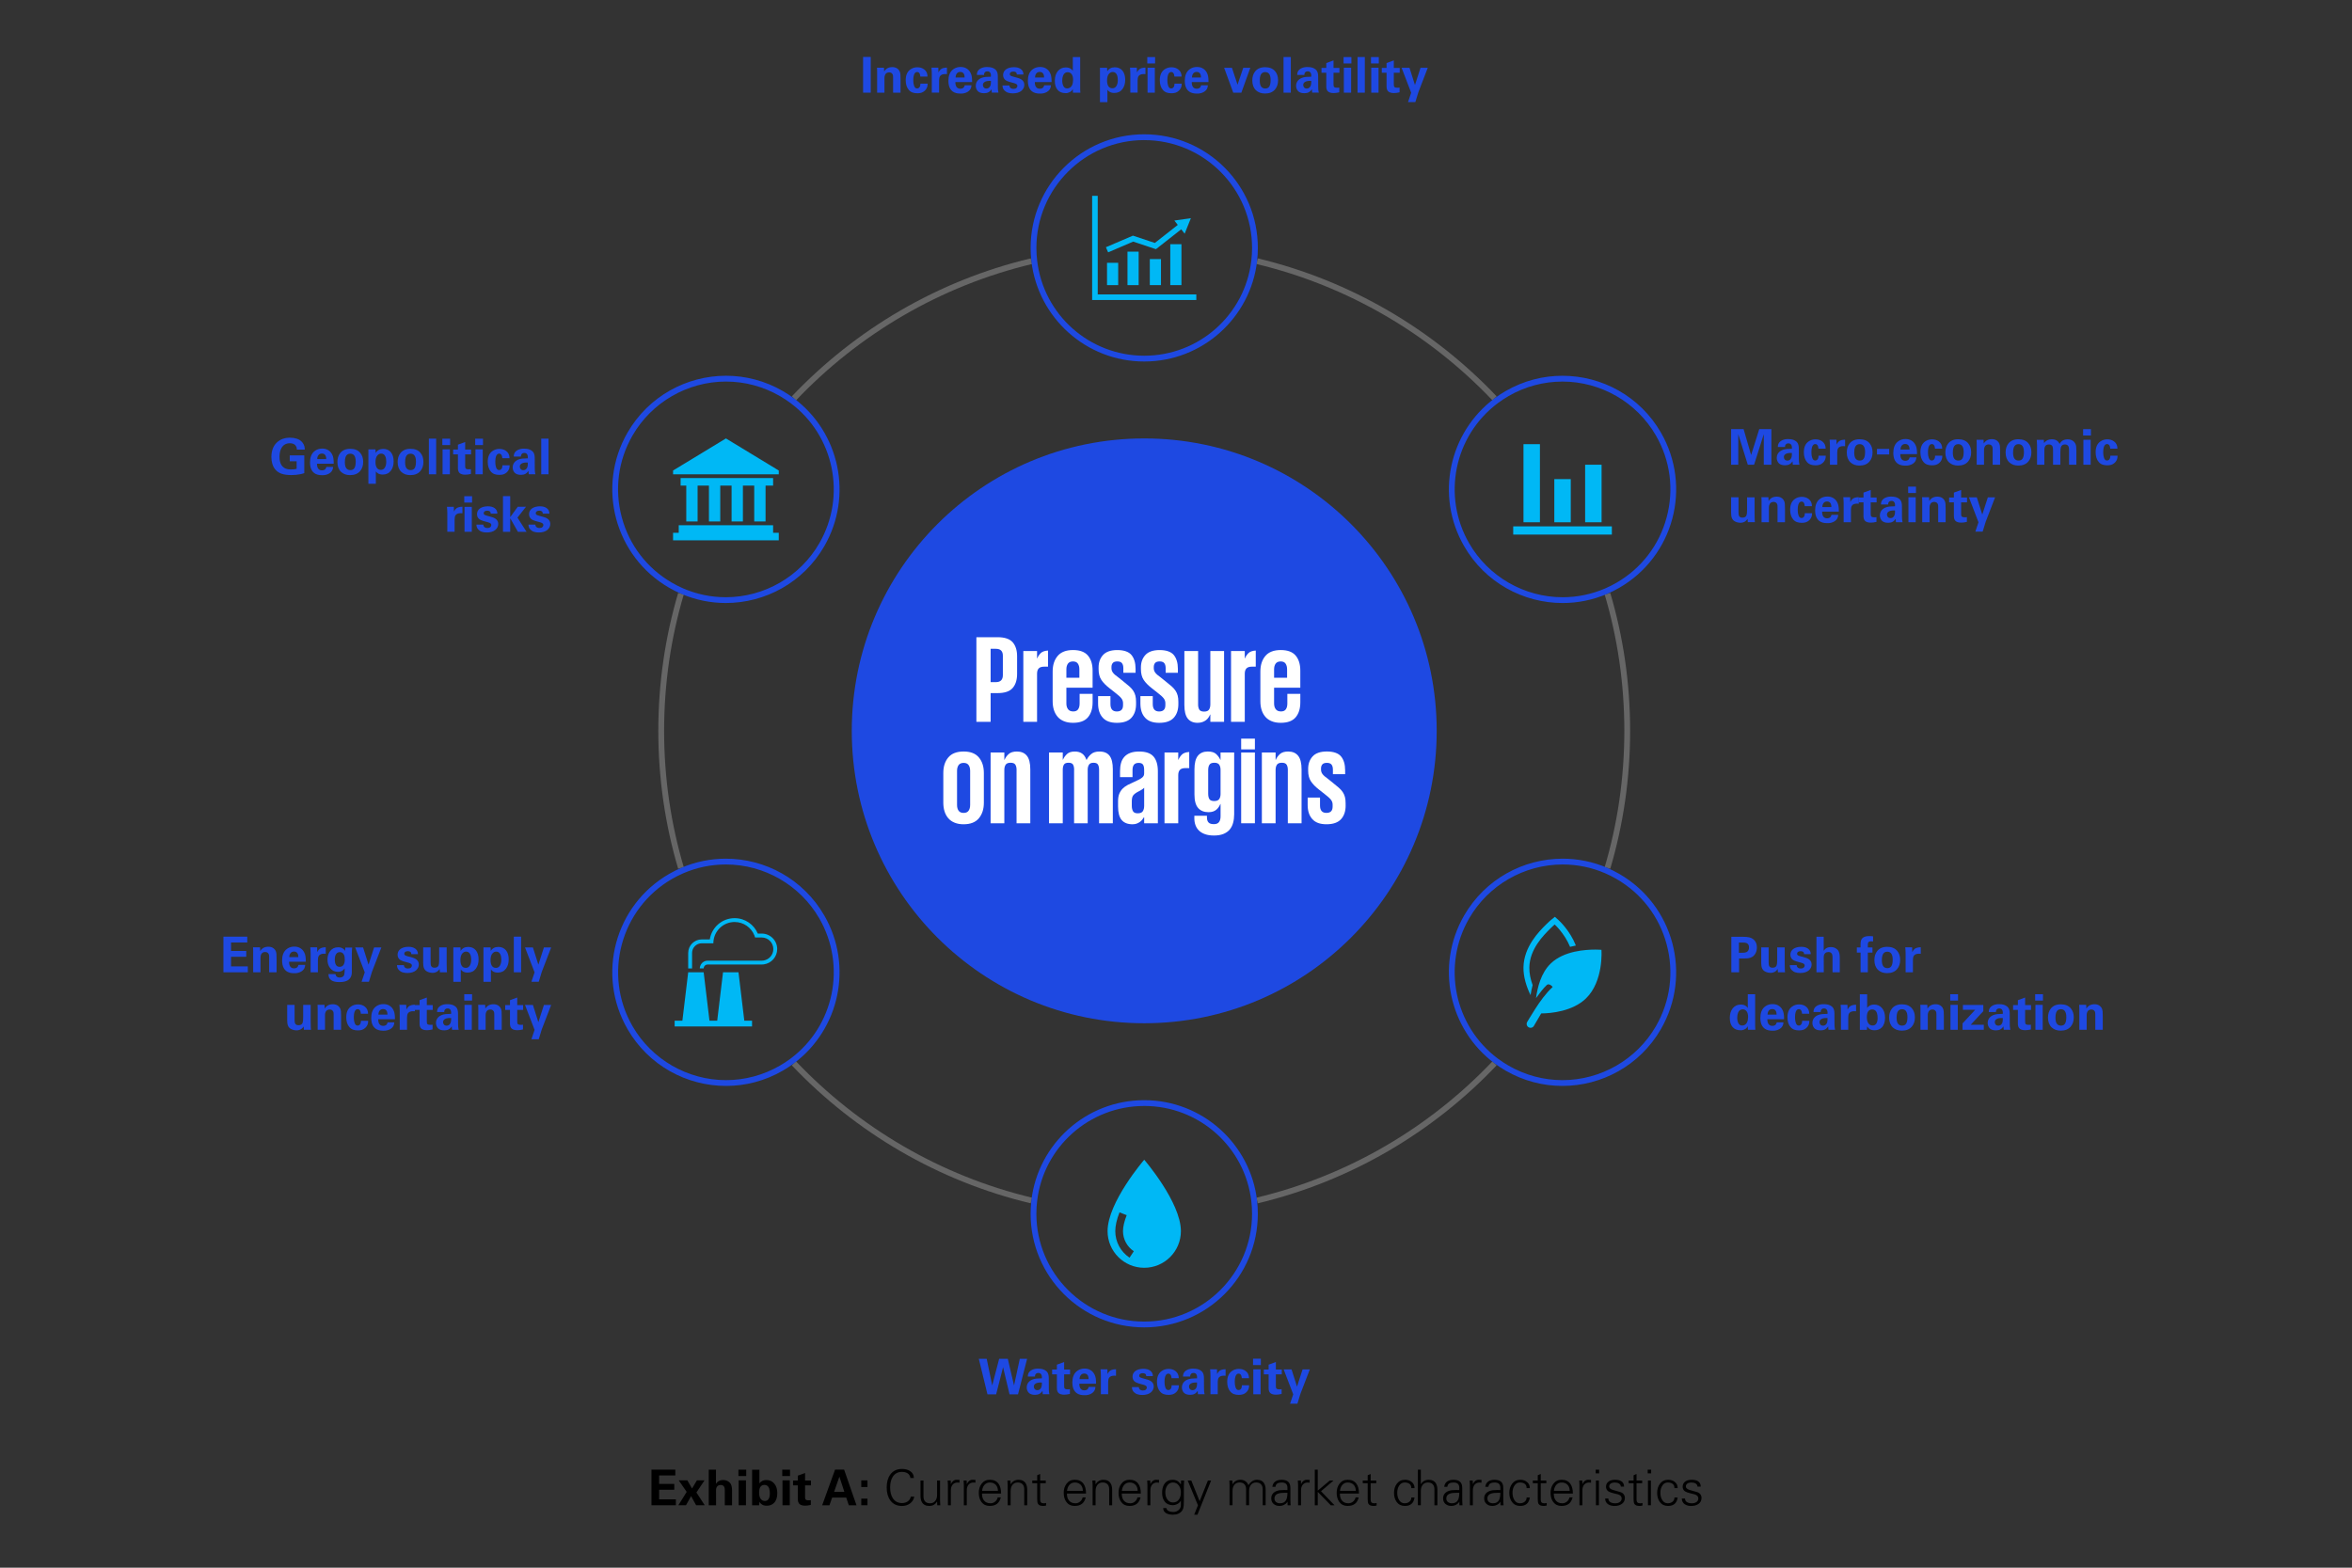<?xml version="1.0" encoding="UTF-8"?>
<svg id="Layer_1" data-name="Layer 1" xmlns="http://www.w3.org/2000/svg" viewBox="0 0 1500 1000">
  <rect x="0" y="0" width="1500" height="1000" fill="#333333" stroke="none"/>
  <defs>
    <style>
      .cls-1 {
        fill: #fff;
      }

      .cls-2 {
        fill: none;
        stroke: #666;
        stroke-miterlimit: 10;
        stroke-width: 3.7px;
      }

      .cls-3 {
        fill: #1e49e2;
      }

      .cls-4 {
        fill: #00b8f5;
      }
    </style>
  </defs>
  <path class="cls-2" d="m434.29,553.65c-8.2-27.72-12.6-57.07-12.6-87.46s4.4-59.73,12.6-87.46"/>
  <path class="cls-2" d="m657.76,765.78c-58.84-14.08-111.12-45.06-151.44-87.49"/>
  <path class="cls-2" d="m953.15,678.29c-40.31,42.44-92.6,73.42-151.44,87.49"/>
  <path class="cls-2" d="m1025.18,378.73c8.2,27.72,12.6,57.07,12.6,87.46s-4.4,59.73-12.6,87.46"/>
  <path class="cls-2" d="m801.71,166.6c58.84,14.08,111.12,45.06,151.44,87.49"/>
  <path class="cls-2" d="m506.33,254.1c40.31-42.44,92.6-73.42,151.44-87.49"/>
  <circle class="cls-3" cx="729.74" cy="466.19" r="186.52"/>
  <path class="cls-3" d="m729.74,89.38c37.92,0,68.77,30.85,68.77,68.77,0,2.68-.16,5.38-.47,8.03-4.02,34.62-33.39,60.73-68.3,60.73s-64.28-26.11-68.3-60.74c-.31-2.64-.47-5.35-.47-8.03,0-37.92,30.85-68.77,68.77-68.77m0-3.7c-40.02,0-72.46,32.44-72.46,72.46,0,2.87.17,5.68.49,8.46,4.19,36.03,34.82,64.01,71.97,64.01s67.79-27.97,71.97-64.01c.32-2.77.49-5.59.49-8.46,0-40.03-32.45-72.46-72.46-72.46h0Z"/>
  <path class="cls-3" d="m463.03,243.39c12,0,23.86,3.19,34.31,9.23,2.33,1.35,4.62,2.85,6.78,4.45,27.92,20.81,35.83,59.29,18.39,89.49-12.24,21.22-35.09,34.4-59.62,34.4-9.39,0-18.51-1.89-27.13-5.61-2.45-1.06-4.87-2.28-7.18-3.62-15.91-9.19-27.29-24.01-32.04-41.76-4.75-17.74-2.31-36.28,6.87-52.19,12.25-21.21,35.09-34.39,59.62-34.39h0m0-3.7c-25.04,0-49.4,13-62.82,36.24-20.01,34.67-8.14,78.98,26.52,98.99,2.48,1.43,5,2.7,7.56,3.81,9.25,4,18.97,5.92,28.6,5.92,25.05,0,49.41-13,62.82-36.24,18.57-32.17,9.69-72.64-19.38-94.31-2.26-1.67-4.64-3.24-7.14-4.69-11.41-6.59-23.87-9.72-36.16-9.72h0Z"/>
  <path class="cls-3" d="m462.89,547.73v3.7c24.53,0,47.38,13.18,59.62,34.4,17.44,30.21,9.53,68.68-18.39,89.49-2.17,1.61-4.45,3.11-6.78,4.45-10.45,6.04-22.32,9.23-34.31,9.23-24.53,0-47.37-13.18-59.62-34.39-18.96-32.84-7.67-74.98,25.17-93.94,2.31-1.34,4.73-2.55,7.18-3.62,8.62-3.72,17.74-5.61,27.13-5.61v-3.7m0,0c-9.62,0-19.35,1.92-28.6,5.92-2.56,1.11-5.08,2.38-7.56,3.81-34.67,20.01-46.53,64.33-26.52,98.99,13.42,23.25,37.78,36.24,62.82,36.24,12.29,0,24.75-3.13,36.16-9.72,2.5-1.44,4.88-3.01,7.14-4.69,29.07-21.67,37.96-62.14,19.38-94.31-13.42-23.25-37.78-36.25-62.82-36.24h0Z"/>
  <path class="cls-3" d="m729.74,705.47c34.91,0,64.28,26.11,68.3,60.74.31,2.64.46,5.35.46,8.03,0,37.92-30.85,68.77-68.77,68.77s-68.77-30.85-68.77-68.77c0-2.68.16-5.39.47-8.03,4.02-34.62,33.39-60.73,68.3-60.73m0-3.7c-37.15,0-67.79,27.97-71.97,64.01-.32,2.77-.49,5.59-.49,8.46,0,40.03,32.45,72.46,72.46,72.46s72.46-32.44,72.46-72.46c0-2.87-.17-5.69-.49-8.46-4.19-36.03-34.82-64.01-71.97-64.01h0Z"/>
  <path class="cls-3" d="m996.59,547.73v3.7c9.38,0,18.51,1.89,27.12,5.61,2.45,1.06,4.87,2.28,7.18,3.62,15.91,9.19,27.29,24.01,32.04,41.76,4.75,17.74,2.31,36.28-6.87,52.19-12.25,21.21-35.09,34.39-59.62,34.39-12,0-23.86-3.19-34.31-9.23-2.33-1.35-4.62-2.85-6.78-4.45-27.92-20.81-35.83-59.29-18.39-89.49,12.24-21.21,35.09-34.39,59.62-34.4v-3.7m0,0c-25.05,0-49.41,13-62.82,36.24-18.57,32.17-9.69,72.64,19.38,94.31,2.26,1.67,4.64,3.24,7.14,4.69,11.41,6.59,23.87,9.72,36.16,9.72,25.04,0,49.4-13,62.82-36.24,20.01-34.67,8.14-78.98-26.52-98.99-2.48-1.43-5-2.7-7.56-3.81-9.25-4-18.97-5.92-28.6-5.92h0Z"/>
  <path class="cls-3" d="m996.45,239.69v3.7c24.53,0,47.37,13.18,59.61,34.39,9.19,15.91,11.63,34.44,6.87,52.19-4.75,17.74-16.13,32.57-32.04,41.76-2.31,1.34-4.73,2.55-7.18,3.62-8.62,3.72-17.75,5.61-27.13,5.61-24.53,0-47.38-13.18-59.62-34.4-17.44-30.21-9.53-68.68,18.39-89.49,2.17-1.61,4.45-3.11,6.78-4.45,10.45-6.04,22.32-9.23,34.31-9.23v-3.7m0,0c-12.29,0-24.75,3.13-36.16,9.72-2.5,1.44-4.88,3.01-7.14,4.69-29.07,21.67-37.96,62.14-19.38,94.31,13.42,23.25,37.78,36.24,62.82,36.24,9.62,0,19.35-1.92,28.6-5.92,2.56-1.11,5.08-2.38,7.56-3.81,34.67-20.01,46.53-64.33,26.52-98.99-13.42-23.25-37.78-36.24-62.82-36.24h0Z"/>
  <g>
    <polygon class="cls-4" points="700.08 187.81 700.08 124.92 696.52 124.92 696.52 191.37 762.96 191.37 762.96 187.81 700.08 187.81"/>
    <rect class="cls-4" x="746.35" y="155.77" width="7.12" height="26.1"/>
    <rect class="cls-4" x="719.06" y="160.52" width="7.12" height="21.36"/>
    <rect class="cls-4" x="706.01" y="167.64" width="7.12" height="14.24"/>
    <rect class="cls-4" x="733.3" y="165.26" width="7.12" height="16.61"/>
    <polygon class="cls-4" points="722.7 154.11 737.2 158.95 753.34 146.27 755.53 149.06 759.49 139.17 748.95 140.68 751.14 143.47 736.51 154.97 722.54 150.31 705.31 157.7 706.71 160.97 722.7 154.11"/>
  </g>
  <g>
    <polygon class="cls-4" points="493.05 335.04 432.87 335.04 432.87 339.86 429.25 339.86 429.25 344.67 496.66 344.67 496.66 339.86 493.05 339.86 493.05 335.04"/>
    <polygon class="cls-4" points="488.24 332.63 488.24 309.76 493.05 309.76 493.05 304.95 434.07 304.95 434.07 309.76 437.68 309.76 437.68 332.63 444.9 332.63 444.9 309.76 452.13 309.76 452.13 332.63 459.35 332.63 459.35 309.76 466.57 309.76 466.57 332.63 473.79 332.63 473.79 309.76 481.01 309.76 481.01 332.63 488.24 332.63"/>
    <polygon class="cls-4" points="462.96 279.67 429.25 300.13 429.25 302.54 496.66 302.54 496.66 300.13 462.96 279.67"/>
  </g>
  <g>
    <path class="cls-4" d="m485.79,595.54h-2.49c-2.42-5.79-8.12-9.87-14.79-9.87-8.02,0-14.64,5.89-15.83,13.57h-5.14c-4.77,0-8.64,3.87-8.64,8.64v9.87h2.47v-9.87c0-3.41,2.76-6.17,6.17-6.17h7.4c0-.84.09-1.67.23-2.47,1.16-6.32,6.69-11.11,13.34-11.11,5.73,0,10.62,3.55,12.61,8.57.17.42.31.86.44,1.3h4.23c4.09,0,7.4,3.31,7.4,7.4,0,3.67-2.67,6.7-6.17,7.29-.4.07-.81.11-1.23.11h-34.55s-.02,0-.04,0c-1.2,0-2.28.46-3.13,1.18-.19.16-.37.33-.53.52-.48.55-.84,1.21-1.04,1.93,0,.02-.02.04-.02.07-.1.4-.18.81-.18,1.23h2.47c0-.45.13-.87.34-1.23.03-.05.06-.11.1-.17.44-.64,1.19-1.07,2.03-1.07h34.55c.42,0,.83-.03,1.23-.09,4.87-.61,8.64-4.75,8.64-9.79,0-5.45-4.42-9.87-9.87-9.87"/>
    <polygon class="cls-4" points="470.98 620.21 461.11 620.21 457.41 651.06 452.47 651.06 448.77 620.21 438.9 620.21 435.2 651.06 430.26 651.06 430.26 654.76 479.62 654.76 479.62 651.06 474.68 651.06 470.98 620.21"/>
  </g>
  <path class="cls-4" d="m729.74,739.78s-23.38,27.08-23.38,45.54c0,12.91,10.47,23.38,23.38,23.38s23.38-10.47,23.38-23.38c0-18.46-23.38-45.54-23.38-45.54m-9.36,62.47c-5.7-3.78-9.1-10.11-9.1-16.93,0-3.4.91-7.43,2.7-11.98l4.58,1.8c-1.56,3.97-2.36,7.4-2.36,10.17,0,5.16,2.58,9.96,6.9,12.83l-2.72,4.1Z"/>
  <g>
    <path class="cls-4" d="m1021.34,605.88s-1.45-.15-3.79-.15c-6.36,0-20.11.76-28.54,8.85-6.31,6.06-8.48,15.43-9.41,22.1,2.04-2.72,4.53-6.24,6.93-8.42,1.38-1.25,3.9,1.15,3.61,1.41-4.28,3.88-8.21,9.45-11.16,14.09-2.94,4.64-5.04,8.18-5.06,8.22-.63,1.22-.16,2.72,1.06,3.35,1.22.63,2.72.16,3.35-1.06,0,0,4.07-7,4.59-7.83,6.38,0,20.06-1.4,28.46-9.48,11.52-11.07,9.95-31.08,9.95-31.08"/>
    <path class="cls-4" d="m977.45,628.41c-1.32-3.66-2.18-7.57-2.1-11.34.23-11.68,8.88-20.28,13.38-24.78,1.65-1.66,2.78-2.57,2.78-2.57,0,0,6.17,5.51,9.82,14.25,1.23-.33,2.46-.61,3.69-.84-3.86-9.69-10.63-15.83-11.03-16.19l-2.37-2.12-2.47,2.01c-.05.04-1.29,1.06-3.06,2.83l-.06.05c-4.59,4.59-14.15,14.15-14.42,27.28-.12,6.08,1.89,12.43,4.51,17.8.36-2.26.79-4.39,1.32-6.38"/>
  </g>
  <g>
    <rect class="cls-4" x="965.06" y="335.76" width="62.91" height="5.24"/>
    <rect class="cls-4" x="1010.93" y="296.44" width="10.49" height="36.7"/>
    <rect class="cls-4" x="991.27" y="305.62" width="10.49" height="27.53"/>
    <rect class="cls-4" x="971.61" y="283.33" width="10.49" height="49.81"/>
  </g>
  <g>
    <path class="cls-1" d="m622.7,406.46h13.46c4.56,0,7.79,1.08,9.67,3.22s2.83,5.11,2.83,8.88v11.38c0,3.77-.94,6.74-2.83,8.92-1.88,2.18-5.11,3.26-9.67,3.26h-4.38v18.31h-9.08v-53.98Zm9.08,7.4v21.26h3.34c2.97,0,4.46-1.49,4.46-4.46v-12.42c0-2.92-1.49-4.38-4.46-4.38h-3.34Z"/>
    <path class="cls-1" d="m668.39,425.25h-2.47c-1.59,0-2.75.37-3.46,1.11-.72.74-1.07,1.88-1.07,3.42v30.65h-8.76v-45.14h8.76v4.62h.16c.37-1.06,1.06-2.12,2.07-3.18,1.01-1.06,2.6-1.64,4.78-1.75v10.27Z"/>
    <path class="cls-1" d="m696.82,442.61v5.33c0,4.09-1,7.3-2.99,9.63-1.99,2.34-5.16,3.5-9.51,3.5-2.18,0-4.09-.33-5.73-1-1.65-.66-3-1.6-4.06-2.83-1.06-1.22-1.86-2.67-2.39-4.34-.53-1.67-.8-3.52-.8-5.53v-19.03c0-4.09,1.06-7.39,3.18-9.91,2.12-2.52,5.39-3.78,9.79-3.78s7.52,1.17,9.51,3.5c1.99,2.34,2.99,5.55,2.99,9.63v10.91h-16.72v10.03c0,1.54.36,2.77,1.07,3.7s1.82,1.39,3.3,1.39,2.47-.45,3.11-1.35.96-2.15.96-3.74v-6.13h8.28Zm-16.72-10.27h8.28v-5.33c0-1.54-.32-2.77-.96-3.7s-1.67-1.39-3.11-1.39-2.56.46-3.22,1.39c-.67.93-1,2.16-1,3.7v5.33Z"/>
    <path class="cls-1" d="m724.52,449.14c0,3.66-.98,6.57-2.95,8.72-1.96,2.15-5.04,3.22-9.23,3.22s-7.05-1.09-9.04-3.26c-1.99-2.18-2.99-5.2-2.99-9.08v-4.7h7.88v5.09c0,3.13,1.35,4.7,4.06,4.7s3.98-1.35,3.98-4.06v-1.27c0-1.11-.36-2.14-1.07-3.06-.72-.93-2.08-2.16-4.1-3.7l-3.34-2.63c-2.34-1.8-4.1-3.59-5.29-5.37-1.19-1.78-1.79-4.07-1.79-6.89v-1.12c0-3.24.96-5.89,2.87-7.96,1.91-2.07,4.94-3.11,9.08-3.11s7.31,1.06,9.04,3.18c1.72,2.12,2.59,5.07,2.59,8.84v2.47h-7.8v-2.87c0-1.43-.29-2.52-.88-3.26-.58-.74-1.57-1.11-2.95-1.11s-2.35.33-2.91,1c-.56.66-.84,1.53-.84,2.59v.72c0,1.06.32,2.02.96,2.87.64.85,1.72,1.81,3.26,2.87l3.18,2.55c1.54,1.22,2.84,2.3,3.9,3.22,1.06.93,1.91,1.87,2.55,2.83s1.1,1.99,1.39,3.1c.29,1.12.44,2.44.44,3.98v1.51Z"/>
    <path class="cls-1" d="m751.51,449.14c0,3.66-.98,6.57-2.95,8.72-1.96,2.15-5.04,3.22-9.23,3.22s-7.05-1.09-9.04-3.26c-1.99-2.18-2.99-5.2-2.99-9.08v-4.7h7.88v5.09c0,3.13,1.35,4.7,4.06,4.7s3.98-1.35,3.98-4.06v-1.27c0-1.11-.36-2.14-1.07-3.06-.72-.93-2.08-2.16-4.1-3.7l-3.34-2.63c-2.34-1.8-4.1-3.59-5.29-5.37-1.19-1.78-1.79-4.07-1.79-6.89v-1.12c0-3.24.96-5.89,2.87-7.96,1.91-2.07,4.94-3.11,9.08-3.11s7.31,1.06,9.04,3.18c1.72,2.12,2.59,5.07,2.59,8.84v2.47h-7.8v-2.87c0-1.43-.29-2.52-.88-3.26-.58-.74-1.57-1.11-2.95-1.11s-2.35.33-2.91,1c-.56.66-.84,1.53-.84,2.59v.72c0,1.06.32,2.02.96,2.87.64.85,1.72,1.81,3.26,2.87l3.18,2.55c1.54,1.22,2.84,2.3,3.9,3.22,1.06.93,1.91,1.87,2.55,2.83s1.1,1.99,1.39,3.1c.29,1.12.44,2.44.44,3.98v1.51Z"/>
    <path class="cls-1" d="m764.09,449.3c0,1.38.25,2.5.76,3.34.5.85,1.53,1.27,3.07,1.27s2.59-.42,3.14-1.27c.56-.85.84-1.96.84-3.34v-34h8.76v45.14h-8.76v-4.62h-.16c-.27.64-.61,1.27-1.04,1.91s-.96,1.19-1.59,1.67c-.64.48-1.39.88-2.27,1.19s-1.9.48-3.06.48c-2.76,0-4.86-.9-6.29-2.71-1.43-1.8-2.15-4.7-2.15-8.68v-34.39h8.76v34Z"/>
    <path class="cls-1" d="m800.87,425.25h-2.47c-1.59,0-2.75.37-3.46,1.11-.72.74-1.08,1.88-1.08,3.42v30.65h-8.76v-45.14h8.76v4.62h.16c.37-1.06,1.06-2.12,2.07-3.18,1.01-1.06,2.6-1.64,4.78-1.75v10.27Z"/>
    <path class="cls-1" d="m829.29,442.61v5.33c0,4.09-1,7.3-2.99,9.63-1.99,2.34-5.16,3.5-9.51,3.5-2.18,0-4.09-.33-5.73-1-1.65-.66-3-1.6-4.06-2.83-1.06-1.22-1.86-2.67-2.39-4.34-.53-1.67-.8-3.52-.8-5.53v-19.03c0-4.09,1.06-7.39,3.18-9.91,2.12-2.52,5.39-3.78,9.79-3.78s7.52,1.17,9.51,3.5c1.99,2.34,2.99,5.55,2.99,9.63v10.91h-16.72v10.03c0,1.54.36,2.77,1.08,3.7s1.82,1.39,3.3,1.39,2.47-.45,3.11-1.35c.64-.9.96-2.15.96-3.74v-6.13h8.28Zm-16.72-10.27h8.28v-5.33c0-1.54-.32-2.77-.96-3.7-.64-.93-1.67-1.39-3.11-1.39s-2.56.46-3.22,1.39c-.66.93-1,2.16-1,3.7v5.33Z"/>
    <path class="cls-1" d="m614.58,525.79c-2.18,0-4.09-.33-5.73-1-1.65-.66-3-1.6-4.06-2.83-1.06-1.22-1.86-2.67-2.39-4.34-.53-1.67-.8-3.52-.8-5.53v-19.03c0-4.09,1.06-7.39,3.18-9.91,2.12-2.52,5.39-3.78,9.79-3.78s7.59,1.26,9.71,3.78c2.12,2.52,3.18,5.83,3.18,9.91v19.03c0,4.03-1.06,7.32-3.18,9.87-2.12,2.55-5.36,3.82-9.71,3.82Zm0-7.25c1.43,0,2.48-.46,3.14-1.39.66-.93,1-2.16,1-3.7v-21.73c0-1.54-.33-2.77-1-3.7-.66-.93-1.71-1.39-3.14-1.39s-2.56.46-3.22,1.39c-.66.93-1,2.16-1,3.7v21.73c0,1.54.33,2.77,1,3.7.66.93,1.74,1.39,3.22,1.39Z"/>
    <path class="cls-1" d="m648.33,491.15c0-1.38-.25-2.49-.76-3.34-.51-.85-1.53-1.27-3.07-1.27s-2.59.42-3.14,1.27c-.56.85-.84,1.96-.84,3.34v34h-8.76v-45.14h8.76v4.62h.16c.53-1.33,1.39-2.53,2.59-3.62s2.96-1.63,5.29-1.63c2.76,0,4.87.9,6.33,2.71,1.46,1.8,2.19,4.7,2.19,8.68v34.39h-8.76v-34Z"/>
    <path class="cls-1" d="m685.04,491.07c0-1.38-.23-2.48-.68-3.3-.45-.82-1.42-1.23-2.91-1.23s-2.47.41-2.95,1.23c-.48.82-.72,1.92-.72,3.3v34.08h-8.76v-45.14h8.76v4.54h.16c.53-1.27,1.37-2.45,2.51-3.54,1.14-1.09,2.83-1.63,5.06-1.63,3.71,0,6.16,1.75,7.32,5.25h.24c.58-1.27,1.51-2.47,2.79-3.58,1.27-1.11,3.05-1.67,5.33-1.67,2.92,0,5.07.9,6.45,2.71,1.38,1.8,2.07,4.67,2.07,8.6v34.47h-8.76v-34.08c0-1.38-.23-2.48-.68-3.3-.45-.82-1.39-1.23-2.83-1.23s-2.34.38-2.87,1.15c-.53.77-.82,1.76-.88,2.99v34.47h-8.68v-34.08Z"/>
    <path class="cls-1" d="m729.7,525.15v-3.74h-.24c-.27.48-.6.97-1,1.47-.4.5-.89.97-1.47,1.39-.58.43-1.26.78-2.03,1.08-.77.29-1.66.44-2.67.44-3.08,0-5.39-.9-6.93-2.71-1.54-1.8-2.31-4.7-2.31-8.68v-3.42c0-1.86.27-3.42.8-4.7.53-1.27,1.25-2.36,2.15-3.26s1.99-1.68,3.26-2.35c1.27-.66,2.65-1.31,4.14-1.95,1.33-.58,2.4-1.1,3.22-1.55.82-.45,1.46-.88,1.91-1.27.45-.4.76-.81.92-1.23.16-.42.24-.9.24-1.43v-2.07c0-1.59-.25-2.75-.76-3.46-.5-.72-1.42-1.08-2.75-1.08s-2.38.39-2.99,1.15c-.61.77-.92,1.92-.92,3.46v4.46h-7.96v-3.82c0-1.91.21-3.63.64-5.17.42-1.54,1.13-2.85,2.11-3.94.98-1.09,2.24-1.92,3.78-2.51,1.54-.58,3.42-.88,5.65-.88,4.3,0,7.36,1.08,9.2,3.22s2.75,5.29,2.75,9.43v33.12h-8.76Zm-4.06-6.37c1.59,0,2.67-.45,3.22-1.35.56-.9.84-2.04.84-3.42v-11.54c-.16.21-.35.4-.56.56-.21.16-.48.35-.8.56-.32.21-.72.45-1.19.72s-1.09.58-1.83.96c-1.38.8-2.31,1.58-2.79,2.35-.48.77-.72,1.98-.72,3.62v2.79c0,1.38.25,2.52.76,3.42.5.9,1.53,1.35,3.07,1.35Z"/>
    <path class="cls-1" d="m758.44,489.96h-2.47c-1.59,0-2.75.37-3.46,1.11-.72.74-1.08,1.88-1.08,3.42v30.65h-8.76v-45.14h8.76v4.62h.16c.37-1.06,1.06-2.12,2.07-3.18,1.01-1.06,2.6-1.64,4.78-1.75v10.27Z"/>
    <path class="cls-1" d="m787.1,480.01v39.41c0,1.96-.23,3.78-.68,5.45-.45,1.67-1.18,3.1-2.19,4.3-1.01,1.19-2.34,2.12-3.98,2.79-1.65.66-3.64,1-5.97,1s-4.14-.28-5.73-.84c-1.59-.56-2.89-1.33-3.9-2.31-1.01-.98-1.75-2.14-2.23-3.46-.48-1.33-.72-2.76-.72-4.3v-1.67h8.04v1.11c0,1.38.33,2.43,1,3.14.66.72,1.79,1.08,3.38,1.08s2.64-.44,3.3-1.31c.66-.88,1-2.08,1-3.62v-7.88h-.16c-.27.64-.6,1.26-1,1.87-.4.61-.89,1.17-1.47,1.67-.58.5-1.29.9-2.11,1.19-.82.29-1.82.44-2.99.44-2.81,0-5-.89-6.57-2.67-1.57-1.78-2.35-4.66-2.35-8.64v-16c0-3.98.73-6.87,2.19-8.68,1.46-1.8,3.57-2.71,6.33-2.71,2.39,0,4.17.54,5.33,1.63,1.17,1.09,2.04,2.3,2.63,3.62h.16v-4.62h8.68Zm-16.56,26.43c0,1.38.25,2.48.76,3.3.5.82,1.52,1.23,3.06,1.23s2.6-.41,3.18-1.23c.58-.82.88-1.92.88-3.3v-15.29c0-1.38-.28-2.49-.84-3.34-.56-.85-1.61-1.27-3.14-1.27s-2.58.42-3.11,1.27c-.53.85-.8,1.96-.8,3.34v15.29Z"/>
    <path class="cls-1" d="m791.56,471.17h8.76v6.85h-8.76v-6.85Zm0,8.84h8.76v45.14h-8.76v-45.14Z"/>
    <path class="cls-1" d="m821.33,491.15c0-1.38-.25-2.49-.76-3.34-.5-.85-1.53-1.27-3.06-1.27s-2.59.42-3.15,1.27c-.56.85-.84,1.96-.84,3.34v34h-8.76v-45.14h8.76v4.62h.16c.53-1.33,1.39-2.53,2.59-3.62s2.96-1.63,5.29-1.63c2.76,0,4.87.9,6.33,2.71,1.46,1.8,2.19,4.7,2.19,8.68v34.39h-8.76v-34Z"/>
    <path class="cls-1" d="m858.19,513.84c0,3.66-.98,6.57-2.95,8.72-1.96,2.15-5.04,3.22-9.24,3.22s-7.05-1.09-9.04-3.26c-1.99-2.18-2.99-5.2-2.99-9.08v-4.7h7.88v5.09c0,3.13,1.35,4.7,4.06,4.7s3.98-1.35,3.98-4.06v-1.27c0-1.11-.36-2.14-1.08-3.06-.72-.93-2.08-2.16-4.1-3.7l-3.34-2.63c-2.34-1.8-4.1-3.59-5.29-5.37-1.19-1.78-1.79-4.07-1.79-6.89v-1.12c0-3.24.96-5.89,2.87-7.96,1.91-2.07,4.94-3.11,9.08-3.11s7.31,1.06,9.04,3.18c1.72,2.12,2.59,5.07,2.59,8.84v2.47h-7.8v-2.87c0-1.43-.29-2.52-.88-3.26-.58-.74-1.57-1.11-2.95-1.11s-2.35.33-2.91,1c-.56.66-.84,1.53-.84,2.59v.72c0,1.06.32,2.02.96,2.87.64.85,1.72,1.81,3.26,2.87l3.18,2.55c1.54,1.22,2.84,2.3,3.9,3.22,1.06.93,1.91,1.87,2.55,2.83.64.96,1.1,1.99,1.39,3.1.29,1.12.44,2.44.44,3.98v1.51Z"/>
  </g>
  <g>
    <path class="cls-3" d="m550.44,36.32h4.87v22.79h-4.87v-22.79Z"/>
    <path class="cls-3" d="m559.4,46.07c0-.44,0-.88-.02-1.32-.01-.44-.04-.96-.08-1.57h4.46l.12,2.39c.42-.67.9-1.22,1.45-1.64,1.01-.75,2.24-1.13,3.71-1.13,1.38,0,2.53.36,3.43,1.07.67.54,1.14,1.18,1.42,1.92.17.5.28,1.05.35,1.63.06.59.09,1.62.09,3.11v8.58h-4.75v-9.87c0-.42-.02-.75-.05-1.01s-.1-.49-.2-.72c-.23-.42-.49-.73-.79-.94-.4-.27-.89-.41-1.48-.41-1.07,0-1.88.41-2.42,1.23-.15.21-.28.52-.39.94-.12.42-.17.91-.17,1.48v9.31h-4.68v-13.05Z"/>
    <path class="cls-3" d="m586.94,48.86c-.04-.38-.09-.71-.14-.99-.05-.28-.12-.51-.2-.68-.34-.84-.9-1.26-1.7-1.26-.94,0-1.62.63-2.04,1.89-.27.82-.41,1.88-.41,3.18,0,.46.02.88.05,1.26.03.38.07.73.11,1.07.19,1.15.52,2,1.01,2.55.19.21.39.35.61.42.22.07.43.11.64.11.67,0,1.2-.27,1.57-.82.38-.54.57-1.29.57-2.23h4.59c0,.9-.11,1.63-.31,2.2-.34.96-.91,1.79-1.73,2.48-.57.5-1.21.87-1.93,1.1-.72.23-1.59.35-2.59.35-1.13,0-2.14-.15-3.03-.46-.89-.3-1.68-.84-2.37-1.62-1.34-1.53-2.01-3.62-2.01-6.26,0-3.14.97-5.42,2.92-6.82,1.3-.94,2.8-1.42,4.5-1.42s3.17.45,4.34,1.35c1.42,1.07,2.14,2.6,2.14,4.59h-4.56Z"/>
    <path class="cls-3" d="m594.27,47.13c0-.5-.02-1.13-.06-1.89-.04-.75-.09-1.45-.16-2.08h4.37l.09,3.05c.4-.88.9-1.56,1.51-2.04.92-.69,2.22-1.04,3.9-1.04v4.18c-.25-.02-.47-.04-.66-.05-.19,0-.34-.02-.44-.02-1.59,0-2.69.44-3.3,1.32-.4.59-.6,1.49-.6,2.7v7.83h-4.65v-11.98Z"/>
    <path class="cls-3" d="m609.29,52.35c0,2.83,1.08,4.25,3.24,4.25.65,0,1.21-.15,1.67-.44.5-.33.87-.92,1.1-1.76h4.25c0,.5-.08,1.01-.25,1.51-.15.52-.41,1.02-.8,1.49-.39.47-.88.88-1.46,1.23s-1.26.62-2.03.82c-.77.2-1.61.28-2.53.24-1.03,0-1.92-.1-2.67-.31-.9-.23-1.67-.59-2.29-1.07s-1.14-1.06-1.54-1.75c-.4-.68-.69-1.45-.86-2.29-.18-.85-.27-1.75-.27-2.72,0-1.53.21-2.87.63-4.02.52-1.47,1.41-2.63,2.67-3.49,1.3-.88,2.79-1.32,4.46-1.32,1.34,0,2.5.26,3.49.79,1.3.67,2.27,1.69,2.92,3.05.38.75.63,1.57.75,2.45.13.88.19,1.76.19,2.64v.72h-10.66Zm5.91-2.92c0-.8-.12-1.48-.35-2.04-.44-1.01-1.25-1.51-2.42-1.51-.96,0-1.7.34-2.22,1.02s-.77,1.52-.77,2.53h5.75Z"/>
    <path class="cls-3" d="m632.56,59.11c-.06-.33-.11-.72-.13-1.15-.02-.43-.03-.77-.03-1.02-.61.88-1.28,1.52-2.03,1.92-.74.4-1.65.6-2.72.6s-1.85-.12-2.47-.35-1.12-.52-1.49-.88c-.46-.46-.81-1-1.04-1.6-.23-.61-.35-1.24-.35-1.89,0-.9.19-1.71.57-2.42.57-1.07,1.5-1.91,2.8-2.51.82-.38,1.79-.62,2.91-.72,1.12-.1,2.25-.16,3.38-.16v-.38c.04-.54,0-1.02-.11-1.42-.12-.4-.28-.72-.5-.97-.22-.25-.48-.43-.77-.53-.29-.1-.6-.15-.91-.13-.78,0-1.36.29-1.76.88-.15.21-.24.45-.28.72s-.06.5-.06.69h-4.56c0-.65.08-1.23.25-1.73.23-.63.57-1.15,1.02-1.57.45-.42.96-.76,1.54-1.02.58-.26,1.19-.45,1.84-.57s1.3-.16,1.95-.14c1.07,0,1.98.11,2.74.31,1.24.36,2.21.93,2.92,1.73.73.86,1.1,2.16,1.1,3.9l.03,6.38c0,.42,0,.8.02,1.13.01.34.03.66.05.96.02.3.06.61.11.91s.12.64.2,1.02h-4.21Zm-1.1-7.51h-.44c-1.28,0-2.29.23-3.05.68-.75.45-1.13,1.1-1.13,1.93,0,.61.19,1.14.58,1.59.39.45.95.68,1.68.68.82,0,1.48-.3,1.98-.91.19-.23.34-.47.46-.71s.2-.51.27-.82c.06-.3.1-.65.13-1.04.02-.39.03-.84.03-1.37-.15-.02-.31-.03-.5-.03Z"/>
    <path class="cls-3" d="m643.75,54.52c0,.59.19,1.07.57,1.45.48.48,1.17.72,2.08.72.8,0,1.4-.18,1.82-.55.42-.37.63-.81.63-1.34,0-.4-.14-.72-.41-.97-.36-.33-.95-.61-1.79-.82l-2.89-.79c-1.15-.36-1.98-.72-2.48-1.1-1.03-.78-1.54-1.88-1.54-3.3,0-.75.17-1.44.5-2.06.33-.62.81-1.14,1.41-1.57.61-.43,1.34-.76,2.19-.99s1.8-.35,2.84-.35c1.76,0,3.18.38,4.24,1.13,1.2.84,1.79,2.02,1.79,3.55h-4.24c0-.8-.28-1.33-.85-1.6-.33-.19-.81-.28-1.42-.28-.65,0-1.18.14-1.59.42-.41.28-.61.67-.61,1.15,0,.19.02.36.06.5s.14.28.28.41c.15.13.36.25.64.38s.68.25,1.18.38l2.86.79c2.83.78,4.24,2.25,4.24,4.43,0,1.47-.6,2.72-1.79,3.77-1.34,1.11-3.18,1.67-5.5,1.67-1.13,0-2.15-.14-3.05-.42s-1.7-.78-2.39-1.49c-.46-.5-.77-1.01-.93-1.52s-.24-1.04-.24-1.59h4.37Z"/>
    <path class="cls-3" d="m659.97,52.35c0,2.83,1.08,4.25,3.24,4.25.65,0,1.21-.15,1.67-.44.5-.33.87-.92,1.1-1.76h4.25c0,.5-.08,1.01-.25,1.51-.15.52-.41,1.02-.8,1.49-.39.47-.88.88-1.46,1.23s-1.26.62-2.03.82c-.77.2-1.61.28-2.53.24-1.03,0-1.92-.1-2.67-.31-.9-.23-1.67-.59-2.29-1.07s-1.14-1.06-1.54-1.75c-.4-.68-.69-1.45-.86-2.29-.18-.85-.27-1.75-.27-2.72,0-1.53.21-2.87.63-4.02.52-1.47,1.41-2.63,2.67-3.49,1.3-.88,2.79-1.32,4.46-1.32,1.34,0,2.5.26,3.49.79,1.3.67,2.27,1.69,2.92,3.05.38.75.63,1.57.75,2.45.13.88.19,1.76.19,2.64v.72h-10.66Zm5.91-2.92c0-.8-.12-1.48-.35-2.04-.44-1.01-1.25-1.51-2.42-1.51-.96,0-1.7.34-2.22,1.02s-.77,1.52-.77,2.53h5.75Z"/>
    <path class="cls-3" d="m684.21,36.41h4.68v20.12c0,.48.01.92.03,1.3.02.39.05.81.09,1.27h-4.72l-.13-2.29c-.1.19-.2.35-.28.49-.08.14-.17.26-.25.36-.19.27-.45.52-.77.75s-.68.42-1.07.58c-.39.16-.78.27-1.18.35s-.78.09-1.13.05c-2.14,0-3.8-.68-4.98-2.04-1.18-1.36-1.78-3.3-1.78-5.82s.64-4.66,1.92-6.19c1.3-1.55,3-2.33,5.09-2.33,1.26,0,2.31.28,3.14.85.48.31.92.75,1.32,1.32v-8.77Zm-5.99,18.58c.51.94,1.33,1.41,2.44,1.41.63,0,1.21-.17,1.74-.52.54-.35.94-.78,1.21-1.3.29-.52.49-1.13.6-1.82.1-.69.16-1.32.16-1.89,0-1.53-.31-2.71-.93-3.55-.62-.84-1.46-1.26-2.53-1.26-1.32,0-2.28.69-2.89,2.07-.38.9-.57,1.99-.57,3.27,0,1.45.26,2.64.77,3.58Z"/>
    <path class="cls-3" d="m706.03,43.24l.13,2.26c.48-.84,1.14-1.48,1.96-1.92.83-.44,1.79-.66,2.88-.66,1.03,0,1.95.18,2.77.55.82.37,1.51.9,2.08,1.59.57.69,1,1.53,1.3,2.5s.46,2.07.46,3.29c0,2.41-.58,4.39-1.73,5.94-1.26,1.68-2.99,2.51-5.19,2.51-1.26,0-2.31-.26-3.14-.79-.44-.25-.87-.66-1.29-1.23v7.89h-4.75v-21.94h4.53Zm5.96,11.62c.6-.95.9-2.23.9-3.82,0-1.34-.19-2.43-.57-3.27-.54-1.24-1.42-1.85-2.64-1.85-.92,0-1.72.37-2.39,1.1-.84.92-1.26,2.36-1.26,4.31,0,1.59.29,2.82.86,3.68s1.44,1.29,2.59,1.29c1.07,0,1.9-.48,2.5-1.43Z"/>
    <path class="cls-3" d="m720.87,47.13c0-.5-.02-1.13-.06-1.89-.04-.75-.09-1.45-.16-2.08h4.37l.09,3.05c.4-.88.9-1.56,1.51-2.04.92-.69,2.22-1.04,3.9-1.04v4.18c-.25-.02-.47-.04-.66-.05-.19,0-.33-.02-.44-.02-1.59,0-2.69.44-3.3,1.32-.4.59-.6,1.49-.6,2.7v7.83h-4.65v-11.98Z"/>
    <path class="cls-3" d="m731.69,36.41h4.97v4.06h-4.97v-4.06Zm.16,6.79h4.65v15.91h-4.65v-15.91Z"/>
    <path class="cls-3" d="m748.98,48.86c-.04-.38-.09-.71-.14-.99-.05-.28-.12-.51-.2-.68-.34-.84-.9-1.26-1.7-1.26-.94,0-1.62.63-2.04,1.89-.27.82-.41,1.88-.41,3.18,0,.46.02.88.05,1.26.03.38.07.73.11,1.07.19,1.15.52,2,1.01,2.55.19.21.39.35.61.42.22.07.43.11.64.11.67,0,1.2-.27,1.57-.82.38-.54.57-1.29.57-2.23h4.59c0,.9-.11,1.63-.31,2.2-.34.96-.91,1.79-1.73,2.48-.57.5-1.21.87-1.93,1.1-.72.23-1.59.35-2.59.35-1.13,0-2.14-.15-3.03-.46-.89-.3-1.68-.84-2.37-1.62-1.34-1.53-2.01-3.62-2.01-6.26,0-3.14.97-5.42,2.92-6.82,1.3-.94,2.8-1.42,4.5-1.42s3.17.45,4.34,1.35c1.42,1.07,2.14,2.6,2.14,4.59h-4.56Z"/>
    <path class="cls-3" d="m760.04,52.35c0,2.83,1.08,4.25,3.24,4.25.65,0,1.21-.15,1.67-.44.5-.33.87-.92,1.1-1.76h4.25c0,.5-.08,1.01-.25,1.51-.15.52-.41,1.02-.8,1.49-.39.47-.88.88-1.46,1.23s-1.26.62-2.03.82c-.77.2-1.61.28-2.53.24-1.03,0-1.92-.1-2.67-.31-.9-.23-1.67-.59-2.29-1.07s-1.14-1.06-1.54-1.75c-.4-.68-.69-1.45-.86-2.29-.18-.85-.27-1.75-.27-2.72,0-1.53.21-2.87.63-4.02.52-1.47,1.41-2.63,2.67-3.49,1.3-.88,2.79-1.32,4.46-1.32,1.34,0,2.5.26,3.49.79,1.3.67,2.27,1.69,2.92,3.05.38.75.63,1.57.75,2.45.13.88.19,1.76.19,2.64v.72h-10.66Zm5.91-2.92c0-.8-.12-1.48-.35-2.04-.44-1.01-1.25-1.51-2.42-1.51-.96,0-1.7.34-2.22,1.02s-.77,1.52-.77,2.53h5.75Z"/>
    <path class="cls-3" d="m785.67,43.24l3.58,10.78,3.65-10.78h4.5l-5.72,15.88h-5.16l-5.82-15.88h4.97Z"/>
    <path class="cls-3" d="m800.38,45.66c1.45-1.87,3.6-2.8,6.48-2.8,2.72,0,4.81.83,6.26,2.48,1.32,1.51,1.98,3.46,1.98,5.85s-.66,4.4-1.98,5.91c-1.47,1.7-3.58,2.55-6.35,2.55-2.37,0-4.29-.68-5.75-2.04-1.57-1.51-2.36-3.6-2.36-6.29,0-2.31.58-4.19,1.73-5.66Zm3.93,9.56c.59.82,1.46,1.23,2.61,1.23s1.96-.38,2.48-1.13c.63-.86.94-2.3.94-4.31,0-1.8-.33-3.12-1.01-3.96-.59-.71-1.41-1.07-2.48-1.07-1.45,0-2.44.71-2.99,2.14-.29.82-.44,1.9-.44,3.24,0,1.76.29,3.05.88,3.87Z"/>
    <path class="cls-3" d="m818.58,36.38h4.65v22.73h-4.65v-22.73Z"/>
    <path class="cls-3" d="m836.85,59.11c-.06-.33-.1-.72-.13-1.15-.02-.43-.03-.77-.03-1.02-.61.88-1.28,1.52-2.03,1.92-.74.4-1.65.6-2.72.6s-1.85-.12-2.47-.35-1.12-.52-1.49-.88c-.46-.46-.81-1-1.04-1.6-.23-.61-.35-1.24-.35-1.89,0-.9.19-1.71.57-2.42.57-1.07,1.5-1.91,2.8-2.51.82-.38,1.79-.62,2.91-.72,1.12-.1,2.25-.16,3.38-.16v-.38c.04-.54,0-1.02-.11-1.42-.12-.4-.28-.72-.5-.97-.22-.25-.48-.43-.77-.53-.29-.1-.6-.15-.91-.13-.78,0-1.36.29-1.76.88-.15.21-.24.45-.28.72s-.06.5-.06.69h-4.56c0-.65.08-1.23.25-1.73.23-.63.57-1.15,1.02-1.57.45-.42.96-.76,1.54-1.02.58-.26,1.19-.45,1.84-.57s1.3-.16,1.95-.14c1.07,0,1.98.11,2.74.31,1.24.36,2.21.93,2.92,1.73.73.86,1.1,2.16,1.1,3.9l.03,6.38c0,.42,0,.8.02,1.13.01.34.03.66.05.96s.06.61.11.91c.05.3.12.64.2,1.02h-4.21Zm-1.1-7.51h-.44c-1.28,0-2.29.23-3.05.68-.75.45-1.13,1.1-1.13,1.93,0,.61.19,1.14.58,1.59.39.45.95.68,1.68.68.82,0,1.48-.3,1.98-.91.19-.23.34-.47.46-.71s.2-.51.27-.82c.06-.3.1-.65.12-1.04.02-.39.03-.84.03-1.37-.15-.02-.31-.03-.5-.03Z"/>
    <path class="cls-3" d="m854.14,58.89c-.71.17-1.37.29-1.98.36-.61.07-1.15.11-1.63.11-1.59,0-2.77-.33-3.54-.97-.77-.65-1.15-1.74-1.15-3.27v-8.71h-3.05v-3.08h3.05v-3.11l4.62-1.7v4.81h3.77v3.08h-3.77v7.17c0,.88.08,1.46.25,1.73.29.42.91.63,1.85.63h.82c.31-.04.57-.07.75-.09v3.05Z"/>
    <path class="cls-3" d="m856.88,36.41h4.97v4.06h-4.97v-4.06Zm.16,6.79h4.65v15.91h-4.65v-15.91Z"/>
    <path class="cls-3" d="m865.78,36.38h4.65v22.73h-4.65v-22.73Z"/>
    <path class="cls-3" d="m874.36,36.41h4.97v4.06h-4.97v-4.06Zm.16,6.79h4.65v15.91h-4.65v-15.91Z"/>
    <path class="cls-3" d="m892.59,58.89c-.71.17-1.37.29-1.98.36-.61.07-1.15.11-1.63.11-1.59,0-2.77-.33-3.54-.97-.77-.65-1.15-1.74-1.15-3.27v-8.71h-3.05v-3.08h3.05v-3.11l4.62-1.7v4.81h3.77v3.08h-3.77v7.17c0,.88.08,1.46.25,1.73.29.42.91.63,1.85.63h.82c.31-.04.57-.07.75-.09v3.05Z"/>
    <path class="cls-3" d="m898.91,43.24l3.49,11,3.55-11h4.62l-6,15.59-1.92,6.29h-4.68l2.01-5.97-6.1-15.91h5.03Z"/>
  </g>
  <g>
    <path class="cls-3" d="m629.27,866.75l3.52,17.01,4.43-17.01h5.5l3.99,17.01,3.68-17.01h4.65l-5.79,22.67h-5.41l-4.12-17.32-4.43,17.32h-5.53l-5.53-22.67h5.03Z"/>
    <path class="cls-3" d="m665.05,889.39c-.06-.33-.11-.72-.13-1.15-.02-.43-.03-.77-.03-1.02-.61.88-1.28,1.52-2.03,1.92-.74.4-1.65.6-2.72.6s-1.85-.12-2.47-.35-1.12-.52-1.49-.88c-.46-.46-.81-1-1.04-1.6-.23-.61-.35-1.24-.35-1.89,0-.9.19-1.71.57-2.42.57-1.07,1.5-1.91,2.8-2.51.82-.38,1.79-.62,2.91-.72,1.12-.1,2.25-.16,3.38-.16v-.38c.04-.54,0-1.02-.11-1.42-.12-.4-.28-.72-.5-.97-.22-.25-.48-.43-.77-.53-.29-.1-.6-.15-.91-.13-.78,0-1.36.29-1.76.88-.15.21-.24.45-.28.72s-.06.5-.06.69h-4.56c0-.65.08-1.23.25-1.73.23-.63.57-1.15,1.02-1.57.45-.42.96-.76,1.54-1.02.58-.26,1.19-.45,1.84-.57s1.3-.16,1.95-.14c1.07,0,1.98.11,2.74.31,1.24.36,2.21.93,2.92,1.73.73.86,1.1,2.16,1.1,3.9l.03,6.38c0,.42,0,.8.02,1.13.01.34.03.66.05.96.02.3.06.61.11.91s.12.64.2,1.02h-4.21Zm-1.1-7.51h-.44c-1.28,0-2.29.23-3.05.68-.75.45-1.13,1.1-1.13,1.93,0,.61.19,1.14.58,1.59.39.45.95.68,1.68.68.82,0,1.48-.3,1.98-.91.19-.23.34-.47.46-.71s.2-.51.27-.82c.06-.3.1-.65.13-1.04.02-.39.03-.84.03-1.37-.15-.02-.31-.03-.5-.03Z"/>
    <path class="cls-3" d="m682.34,889.17c-.71.17-1.37.29-1.98.36-.61.07-1.15.11-1.63.11-1.59,0-2.77-.33-3.54-.97-.77-.65-1.15-1.74-1.15-3.27v-8.71h-3.05v-3.08h3.05v-3.11l4.62-1.7v4.81h3.77v3.08h-3.77v7.17c0,.88.08,1.46.25,1.73.29.42.91.63,1.85.63h.82c.31-.04.57-.07.75-.09v3.05Z"/>
    <path class="cls-3" d="m688.35,882.63c0,2.83,1.08,4.25,3.24,4.25.65,0,1.21-.15,1.67-.44.5-.33.87-.92,1.1-1.76h4.24c0,.5-.08,1.01-.25,1.51-.15.52-.41,1.02-.8,1.49-.39.47-.88.88-1.46,1.23-.59.35-1.26.62-2.03.82-.77.2-1.61.28-2.53.24-1.03,0-1.92-.1-2.67-.31-.9-.23-1.67-.59-2.29-1.07s-1.14-1.06-1.54-1.75c-.4-.68-.69-1.45-.86-2.29-.18-.85-.27-1.75-.27-2.72,0-1.53.21-2.87.63-4.02.52-1.47,1.42-2.63,2.67-3.49,1.3-.88,2.79-1.32,4.46-1.32,1.34,0,2.5.26,3.49.79,1.3.67,2.27,1.69,2.92,3.05.38.75.63,1.57.75,2.45.13.88.19,1.76.19,2.64v.72h-10.66Zm5.91-2.92c0-.8-.12-1.48-.35-2.04-.44-1.01-1.25-1.51-2.42-1.51-.96,0-1.7.34-2.22,1.02-.51.68-.77,1.52-.77,2.53h5.75Z"/>
    <path class="cls-3" d="m702.09,877.41c0-.5-.02-1.13-.06-1.89-.04-.75-.09-1.45-.16-2.08h4.37l.09,3.05c.4-.88.9-1.56,1.51-2.04.92-.69,2.22-1.04,3.9-1.04v4.18c-.25-.02-.47-.04-.66-.05-.19,0-.34-.02-.44-.02-1.59,0-2.69.44-3.3,1.32-.4.59-.6,1.49-.6,2.7v7.83h-4.65v-11.98Z"/>
    <path class="cls-3" d="m726.29,884.8c0,.59.19,1.07.57,1.45.48.48,1.17.72,2.08.72.8,0,1.4-.18,1.82-.55.42-.37.63-.81.63-1.34,0-.4-.14-.72-.41-.97-.36-.33-.95-.61-1.79-.82l-2.89-.79c-1.15-.36-1.98-.72-2.48-1.1-1.03-.78-1.54-1.88-1.54-3.3,0-.75.17-1.44.5-2.06.33-.62.81-1.14,1.41-1.57.61-.43,1.34-.76,2.19-.99s1.8-.35,2.84-.35c1.76,0,3.18.38,4.24,1.13,1.2.84,1.79,2.02,1.79,3.55h-4.24c0-.8-.28-1.33-.85-1.6-.33-.19-.81-.28-1.42-.28-.65,0-1.18.14-1.59.42-.41.28-.61.67-.61,1.15,0,.19.02.36.06.5s.14.28.28.41c.15.13.36.25.64.38s.68.25,1.18.38l2.86.79c2.83.78,4.24,2.25,4.24,4.43,0,1.47-.6,2.72-1.79,3.77-1.34,1.11-3.18,1.67-5.5,1.67-1.13,0-2.15-.14-3.05-.42s-1.7-.78-2.39-1.49c-.46-.5-.77-1.01-.93-1.52s-.24-1.04-.24-1.59h4.37Z"/>
    <path class="cls-3" d="m747.17,879.14c-.04-.38-.09-.71-.14-.99-.05-.28-.12-.51-.2-.68-.34-.84-.9-1.26-1.7-1.26-.94,0-1.62.63-2.04,1.89-.27.82-.41,1.88-.41,3.18,0,.46.02.88.05,1.26.03.38.07.73.11,1.07.19,1.15.52,2,1.01,2.55.19.21.39.35.61.42.22.07.43.11.64.11.67,0,1.2-.27,1.57-.82.38-.54.57-1.29.57-2.23h4.59c0,.9-.11,1.63-.31,2.2-.34.96-.91,1.79-1.73,2.48-.57.5-1.21.87-1.93,1.1-.72.23-1.59.35-2.59.35-1.13,0-2.14-.15-3.03-.46-.89-.3-1.68-.84-2.37-1.62-1.34-1.53-2.01-3.62-2.01-6.26,0-3.14.97-5.42,2.92-6.82,1.3-.94,2.8-1.42,4.5-1.42s3.17.45,4.34,1.35c1.42,1.07,2.14,2.6,2.14,4.59h-4.56Z"/>
    <path class="cls-3" d="m764.02,889.39c-.06-.33-.11-.72-.13-1.15s-.03-.77-.03-1.02c-.61.88-1.28,1.52-2.03,1.92-.75.4-1.65.6-2.72.6s-1.85-.12-2.47-.35c-.62-.23-1.12-.52-1.49-.88-.46-.46-.81-1-1.04-1.6-.23-.61-.35-1.24-.35-1.89,0-.9.19-1.71.57-2.42.57-1.07,1.5-1.91,2.8-2.51.82-.38,1.79-.62,2.91-.72,1.12-.1,2.25-.16,3.38-.16v-.38c.04-.54,0-1.02-.11-1.42-.12-.4-.28-.72-.5-.97-.22-.25-.48-.43-.77-.53-.29-.1-.6-.15-.91-.13-.78,0-1.36.29-1.76.88-.15.21-.24.45-.28.72-.04.27-.06.5-.06.69h-4.56c0-.65.08-1.23.25-1.73.23-.63.57-1.15,1.02-1.57.45-.42.96-.76,1.54-1.02.58-.26,1.19-.45,1.84-.57.65-.12,1.3-.16,1.95-.14,1.07,0,1.98.11,2.74.31,1.24.36,2.21.93,2.92,1.73.73.86,1.1,2.16,1.1,3.9l.03,6.38c0,.42,0,.8.02,1.13,0,.34.03.66.05.96.02.3.06.61.11.91.05.3.12.64.2,1.02h-4.21Zm-1.1-7.51h-.44c-1.28,0-2.3.23-3.05.68-.75.45-1.13,1.1-1.13,1.93,0,.61.19,1.14.58,1.59.39.45.95.68,1.68.68.82,0,1.48-.3,1.98-.91.19-.23.34-.47.46-.71.11-.24.2-.51.27-.82.06-.3.11-.65.13-1.04.02-.39.03-.84.03-1.37-.15-.02-.31-.03-.5-.03Z"/>
    <path class="cls-3" d="m771.98,877.41c0-.5-.02-1.13-.06-1.89-.04-.75-.09-1.45-.16-2.08h4.37l.09,3.05c.4-.88.9-1.56,1.51-2.04.92-.69,2.22-1.04,3.9-1.04v4.18c-.25-.02-.47-.04-.66-.05-.19,0-.33-.02-.44-.02-1.59,0-2.69.44-3.3,1.32-.4.59-.6,1.49-.6,2.7v7.83h-4.65v-11.98Z"/>
    <path class="cls-3" d="m791.97,879.14c-.04-.38-.09-.71-.14-.99-.05-.28-.12-.51-.2-.68-.34-.84-.9-1.26-1.7-1.26-.94,0-1.62.63-2.04,1.89-.27.82-.41,1.88-.41,3.18,0,.46.02.88.05,1.26.03.38.07.73.11,1.07.19,1.15.52,2,1.01,2.55.19.21.39.35.61.42.22.07.43.11.64.11.67,0,1.2-.27,1.57-.82.38-.54.57-1.29.57-2.23h4.59c0,.9-.11,1.63-.31,2.2-.34.96-.91,1.79-1.73,2.48-.57.5-1.21.87-1.93,1.1-.72.23-1.59.35-2.59.35-1.13,0-2.14-.15-3.03-.46-.89-.3-1.68-.84-2.37-1.62-1.34-1.53-2.01-3.62-2.01-6.26,0-3.14.97-5.42,2.92-6.82,1.3-.94,2.8-1.42,4.5-1.42s3.17.45,4.34,1.35c1.42,1.07,2.14,2.6,2.14,4.59h-4.56Z"/>
    <path class="cls-3" d="m799.14,866.69h4.97v4.06h-4.97v-4.06Zm.16,6.79h4.65v15.91h-4.65v-15.91Z"/>
    <path class="cls-3" d="m817.37,889.17c-.71.17-1.37.29-1.98.36-.61.07-1.15.11-1.63.11-1.59,0-2.77-.33-3.54-.97-.77-.65-1.15-1.74-1.15-3.27v-8.71h-3.05v-3.08h3.05v-3.11l4.62-1.7v4.81h3.77v3.08h-3.77v7.17c0,.88.08,1.46.25,1.73.29.42.91.63,1.85.63h.82c.31-.04.57-.07.75-.09v3.05Z"/>
    <path class="cls-3" d="m823.69,873.51l3.49,11,3.55-11h4.62l-6,15.59-1.92,6.29h-4.68l2.01-5.97-6.1-15.91h5.03Z"/>
  </g>
  <g>
    <path d="m415.47,937.45h15.22v3.71h-10.34v5.41h9.68v3.71h-9.68v6.13h10.69v3.77h-15.56v-22.73Z"/>
    <path d="m438.36,944.3l2.99,5.19,3.11-5.19h4.84l-5.16,7.73,5.31,8.14h-5.5l-3.21-5.82-3.24,5.82h-4.87l5.31-8.52-5.09-7.36h5.5Z"/>
    <path d="m452,937.48h4.62v8.99c.48-.67.94-1.16,1.38-1.48.86-.61,1.93-.91,3.21-.91,1.09,0,2.05.23,2.89.69.69.38,1.27.86,1.73,1.45.29.42.54,1,.74,1.75s.3,1.6.3,2.56v9.65h-4.62v-9.49c0-.94-.1-1.64-.31-2.08-.42-.92-1.18-1.38-2.29-1.38-.78,0-1.44.22-1.98.66-.67.57-1.01,1.43-1.01,2.58l.03,9.71h-4.68v-22.7Z"/>
    <path d="m470.93,937.48h4.97v4.06h-4.97v-4.06Zm.16,6.79h4.65v15.91h-4.65v-15.91Z"/>
    <path d="m479.67,937.51h4.65v8.71c.67-.88,1.51-1.5,2.52-1.85.56-.19,1.22-.28,1.98-.28,2.01,0,3.65.72,4.9,2.17,1.34,1.53,2.01,3.61,2.01,6.23s-.7,4.82-2.11,6.22c-1.22,1.17-2.73,1.76-4.53,1.76-.82,0-1.53-.09-2.14-.28-1.15-.42-2.03-1.16-2.64-2.23l-.16,2.23h-4.5v-22.67Zm10.88,11.95c-.52-1.51-1.52-2.26-2.99-2.26-2.29,0-3.43,1.63-3.43,4.9,0,1.76.34,3.09,1.01,3.99.67.9,1.55,1.35,2.64,1.35s1.87-.42,2.4-1.26c.54-.84.8-2.02.8-3.55,0-1.28-.15-2.34-.44-3.18Z"/>
    <path d="m498.88,937.48h4.97v4.06h-4.97v-4.06Zm.16,6.79h4.65v15.91h-4.65v-15.91Z"/>
    <path d="m517.11,959.96c-.71.17-1.37.29-1.98.36-.61.07-1.15.11-1.63.11-1.59,0-2.77-.33-3.54-.97-.77-.65-1.15-1.74-1.15-3.27v-8.71h-3.05v-3.08h3.05v-3.11l4.62-1.7v4.81h3.77v3.08h-3.77v7.17c0,.88.08,1.46.25,1.73.29.42.91.63,1.85.63h.82c.31-.04.57-.07.75-.09v3.05Z"/>
    <path d="m538.34,937.45l7.89,22.73h-4.9l-1.64-4.9h-8.99l-1.7,4.9h-4.65l8.21-22.73h5.78Zm.13,14.15l-3.14-9.68-3.36,9.68h6.51Z"/>
    <path d="m549.28,944.3h3.96v4.24h-3.96v-4.24Zm0,11.66h3.96v4.21h-3.96v-4.21Z"/>
    <path d="m580.62,942.79c-.19-1.32-.77-2.3-1.73-2.94s-2.17-.96-3.62-.96c-2.66,0-4.65,1.07-5.97,3.21-1.07,1.72-1.6,3.96-1.6,6.73s.54,4.96,1.6,6.7c1.32,2.16,3.31,3.24,5.97,3.24,1.38,0,2.56-.32,3.52-.97,1.11-.73,1.8-1.77,2.08-3.11h2.2c-.31,1.84-1.24,3.31-2.77,4.4-1.43,1.03-3.1,1.54-5.03,1.54-3.25,0-5.73-1.17-7.45-3.52-1.55-2.12-2.33-4.87-2.33-8.27s.76-6.14,2.29-8.24c1.74-2.39,4.23-3.58,7.48-3.58,2.08,0,3.79.45,5.16,1.35,1.59,1.03,2.39,2.5,2.39,4.43h-2.2Z"/>
    <path d="m597.63,944.4h1.89v12.23c0,.27,0,.59.02.94s.03.75.05,1.19c.06.88.09,1.35.09,1.42h-1.95l-.09-2.33-.06-.06c-.54.96-1.24,1.68-2.08,2.14-.84.46-1.79.69-2.86.69-2.22,0-3.79-.82-4.72-2.45-.57-1.05-.85-2.35-.85-3.9v-9.87h1.89v10.19c0,1.38.36,2.45,1.08,3.21.72.75,1.75,1.13,3.07,1.13,1.51,0,2.65-.54,3.43-1.63.73-.98,1.1-2.25,1.1-3.8v-9.09Z"/>
    <path d="m606.43,960.18h-1.89v-12.98c0-.23-.01-.43-.03-.6-.04-.71-.07-1.25-.09-1.6-.02-.36-.03-.55-.03-.6h1.95l.09,2.33c.33-.84.82-1.51,1.46-2.03s1.36-.77,2.15-.77c.31,0,.63,0,.94.02s.63.02.94.02v1.82c-.13,0-.31-.02-.57-.06-.25-.04-.45-.06-.6-.06-1.38,0-2.45.46-3.21,1.37s-1.13,2.13-1.13,3.66v9.49Z"/>
    <path d="m616.59,960.18h-1.89v-12.98c0-.23-.01-.43-.03-.6-.04-.71-.07-1.25-.09-1.6-.02-.36-.03-.55-.03-.6h1.95l.09,2.33c.33-.84.82-1.51,1.46-2.03s1.36-.77,2.15-.77c.31,0,.63,0,.94.02s.63.02.94.02v1.82c-.13,0-.31-.02-.57-.06-.25-.04-.45-.06-.6-.06-1.38,0-2.45.46-3.21,1.37s-1.13,2.13-1.13,3.66v9.49Z"/>
    <path d="m626.27,952.73c0,1.87.42,3.32,1.26,4.37.94,1.22,2.35,1.82,4.21,1.82.54,0,1.06-.09,1.56-.28.49-.19.94-.45,1.35-.79.41-.33.75-.73,1.04-1.2.28-.46.49-.96.61-1.51h1.98c-.48,1.89-1.3,3.27-2.47,4.15-1.16.88-2.72,1.32-4.67,1.32-2.22,0-3.96-.84-5.22-2.52-1.13-1.55-1.7-3.49-1.7-5.82s.59-4.23,1.76-5.78c1.28-1.72,3.04-2.58,5.28-2.58,2.49,0,4.35.85,5.56,2.55,1.09,1.49,1.63,3.57,1.63,6.26h-12.2Zm10.16-1.73c0-.8-.12-1.52-.35-2.17-.23-.65-.57-1.21-1.01-1.68-.44-.47-.97-.84-1.6-1.1-.63-.26-1.35-.39-2.17-.39-1.47,0-2.65.54-3.55,1.63-.8.99-1.27,2.22-1.41,3.71h10.09Z"/>
    <path d="m644.54,960.18h-1.89v-12.98c0-.23-.01-.43-.03-.6-.04-.71-.07-1.25-.09-1.6-.02-.36-.03-.55-.03-.6h1.95l.09,2.33.06.06c.54-.96,1.24-1.68,2.08-2.15s1.79-.71,2.86-.71c2.24,0,3.81.83,4.72,2.48.57,1.03.85,2.33.85,3.9v9.87h-1.89v-10.19c0-1.38-.36-2.45-1.08-3.21-.72-.75-1.75-1.13-3.07-1.13-.75,0-1.42.14-1.98.41-.57.27-1.04.66-1.42,1.15-.38.49-.66,1.07-.85,1.73s-.28,1.38-.28,2.15v9.09Z"/>
    <path d="m661.48,946.13h-3.14v-1.73h3.14v-3.36l1.89-.82v4.18h3.58v1.73h-3.58v10.56c0,1.49.72,2.23,2.17,2.23.33,0,.63,0,.88-.03.25-.02.5-.07.75-.16v1.6c-.46.13-.81.2-1.04.24-.23.03-.52.05-.88.05-1.74,0-2.86-.5-3.36-1.51-.27-.52-.41-1.57-.41-3.14v-9.84Z"/>
    <path d="m680.44,952.73c0,1.87.42,3.32,1.26,4.37.94,1.22,2.35,1.82,4.21,1.82.54,0,1.06-.09,1.56-.28.49-.19.94-.45,1.35-.79.41-.33.75-.73,1.04-1.2.28-.46.49-.96.61-1.51h1.98c-.48,1.89-1.3,3.27-2.47,4.15-1.16.88-2.72,1.32-4.67,1.32-2.22,0-3.96-.84-5.22-2.52-1.13-1.55-1.7-3.49-1.7-5.82s.59-4.23,1.76-5.78c1.28-1.72,3.04-2.58,5.28-2.58,2.49,0,4.35.85,5.56,2.55,1.09,1.49,1.63,3.57,1.63,6.26h-12.2Zm10.16-1.73c0-.8-.12-1.52-.35-2.17-.23-.65-.57-1.21-1.01-1.68-.44-.47-.97-.84-1.6-1.1-.63-.26-1.35-.39-2.17-.39-1.47,0-2.65.54-3.55,1.63-.8.99-1.27,2.22-1.41,3.71h10.09Z"/>
    <path d="m698.71,960.18h-1.89v-12.98c0-.23-.01-.43-.03-.6-.04-.71-.07-1.25-.09-1.6-.02-.36-.03-.55-.03-.6h1.95l.09,2.33.06.06c.54-.96,1.24-1.68,2.08-2.15s1.79-.71,2.86-.71c2.24,0,3.81.83,4.72,2.48.57,1.03.85,2.33.85,3.9v9.87h-1.89v-10.19c0-1.38-.36-2.45-1.08-3.21-.72-.75-1.75-1.13-3.07-1.13-.75,0-1.42.14-1.98.41-.57.27-1.04.66-1.42,1.15-.38.49-.66,1.07-.85,1.73s-.28,1.38-.28,2.15v9.09Z"/>
    <path d="m715.4,952.73c0,1.87.42,3.32,1.26,4.37.94,1.22,2.35,1.82,4.21,1.82.54,0,1.06-.09,1.56-.28.49-.19.94-.45,1.35-.79.41-.33.75-.73,1.04-1.2.28-.46.49-.96.61-1.51h1.98c-.48,1.89-1.3,3.27-2.47,4.15-1.16.88-2.72,1.32-4.67,1.32-2.22,0-3.96-.84-5.22-2.52-1.13-1.55-1.7-3.49-1.7-5.82s.59-4.23,1.76-5.78c1.28-1.72,3.04-2.58,5.28-2.58,2.49,0,4.35.85,5.56,2.55,1.09,1.49,1.63,3.57,1.63,6.26h-12.2Zm10.16-1.73c0-.8-.12-1.52-.35-2.17-.23-.65-.57-1.21-1.01-1.68-.44-.47-.97-.84-1.6-1.1-.63-.26-1.35-.39-2.17-.39-1.47,0-2.65.54-3.55,1.63-.8.99-1.27,2.22-1.41,3.71h10.09Z"/>
    <path d="m733.67,960.18h-1.89v-12.98c0-.23-.01-.43-.03-.6-.04-.71-.07-1.25-.09-1.6-.02-.36-.03-.55-.03-.6h1.95l.09,2.33c.33-.84.82-1.51,1.46-2.03s1.36-.77,2.15-.77c.31,0,.63,0,.94.02s.63.02.94.02v1.82c-.13,0-.31-.02-.57-.06-.25-.04-.45-.06-.6-.06-1.38,0-2.45.46-3.21,1.37s-1.13,2.13-1.13,3.66v9.49Z"/>
    <path d="m753.22,944.4h1.95c0,.44-.03,1.09-.09,1.95-.02.42-.04.77-.05,1.04,0,.27-.02.46-.02.57v9.46c0,2.16-.12,3.68-.35,4.56-.44,1.59-1.44,2.76-2.99,3.49-.57.27-1.13.46-1.7.57-.57.1-1.19.16-1.89.16-1.72,0-3.12-.29-4.21-.88-1.36-.73-2.04-1.86-2.04-3.36h2.04c.1.86.62,1.51,1.54,1.95.8.38,1.77.57,2.92.57,1.26,0,2.37-.41,3.33-1.23.96-.82,1.45-1.86,1.45-3.11v-2.96c-.48.9-1.2,1.62-2.15,2.15-.95.53-1.96.8-3.03.8-2.24,0-3.96-.78-5.16-2.33-1.09-1.4-1.63-3.28-1.63-5.63s.51-4.3,1.54-5.72c1.2-1.68,2.92-2.51,5.19-2.51,1.13,0,2.11.24,2.94.71.83.47,1.58,1.21,2.25,2.22l.06-.13.1-2.33Zm-1.35,3.27c-.94-1.34-2.21-2.01-3.81-2.01s-2.79.69-3.71,2.07c-.78,1.17-1.16,2.6-1.16,4.28s.39,3.1,1.16,4.28c.9,1.4,2.16,2.11,3.77,2.11s2.95-.68,3.84-2.04c.78-1.17,1.16-2.64,1.16-4.4s-.42-3.1-1.26-4.28Z"/>
    <path d="m759.76,944.4l5.31,13.2,5.28-13.2h2.04l-8.71,21.79h-2.07l2.39-6-6.54-15.78h2.29Z"/>
    <path d="m786.04,946.72l.06.06c.54-.96,1.24-1.68,2.08-2.15.84-.47,1.79-.71,2.86-.71,1.26,0,2.34.31,3.24.93.9.62,1.53,1.46,1.88,2.53.65-1.03,1.39-1.83,2.23-2.42.99-.69,2.05-1.04,3.21-1.04,2.24,0,3.81.83,4.72,2.48.56,1.03.85,2.33.85,3.9v9.87h-1.89v-10.19c0-1.38-.36-2.45-1.08-3.21-.72-.75-1.74-1.13-3.06-1.13-.76,0-1.42.14-1.98.41-.57.27-1.04.66-1.42,1.15-.38.49-.66,1.07-.85,1.73-.19.66-.28,1.38-.28,2.15v9.09h-1.89v-10.19c0-1.38-.36-2.45-1.08-3.21-.72-.75-1.75-1.13-3.07-1.13-.75,0-1.41.14-1.98.41s-1.04.66-1.41,1.15c-.38.49-.66,1.07-.85,1.73s-.28,1.38-.28,2.15v9.09h-1.89v-12.98c0-.23,0-.43-.03-.6-.04-.71-.07-1.25-.09-1.6-.02-.36-.03-.55-.03-.6h1.95l.09,2.33Z"/>
    <path d="m821.07,949.05c0-1.21-.35-2.11-1.04-2.67-.61-.48-1.51-.72-2.71-.72-1.09,0-1.97.2-2.66.61-.68.41-1.08,1.12-1.21,2.12h-2.01c.23-1.53.87-2.66,1.9-3.38,1.04-.72,2.38-1.08,4.01-1.08,1.84,0,3.24.41,4.18,1.24.94.83,1.42,2.15,1.42,3.98v7.48c0,.27,0,.59.02.94,0,.36.03.75.05,1.19.06.88.09,1.35.09,1.42h-1.95l-.06-2.33-.16.22c-.34.69-.99,1.29-1.95,1.79-.94.5-1.94.75-2.99.75-1.49,0-2.72-.41-3.71-1.23-1.03-.9-1.54-2.11-1.54-3.62,0-1.07.28-1.99.83-2.77.55-.78,1.34-1.37,2.34-1.79.71-.31,1.48-.52,2.29-.61.82-.09,1.77-.14,2.86-.14.25,0,.54,0,.87.02.32.01.7.02,1.12.02v-1.45Zm-7.26,9.07c.67.54,1.52.8,2.54.8,1.89,0,3.19-.7,3.9-2.11.54-1.05.82-2.58.82-4.59h-1.35c-2.08,0-3.58.17-4.53.5-1.59.52-2.39,1.54-2.39,3.05,0,1.03.33,1.81,1.01,2.34Z"/>
    <path d="m829.75,960.18h-1.89v-12.98c0-.23-.01-.43-.03-.6-.04-.71-.07-1.25-.09-1.6-.02-.36-.03-.55-.03-.6h1.95l.09,2.33c.33-.84.82-1.51,1.46-2.03.64-.51,1.36-.77,2.15-.77.31,0,.63,0,.94.02s.63.02.94.02v1.82c-.13,0-.31-.02-.57-.06s-.45-.06-.6-.06c-1.38,0-2.45.46-3.21,1.37-.75.91-1.13,2.13-1.13,3.66v9.49Z"/>
    <path d="m840.4,950.84l7.64-6.44h2.42l-7.98,6.82,8.61,8.96h-2.39l-8.3-8.55v8.55h-1.88v-22.7h1.88v13.36Z"/>
    <path d="m854.52,952.73c0,1.87.42,3.32,1.26,4.37.94,1.22,2.35,1.82,4.21,1.82.54,0,1.06-.09,1.56-.28.49-.19.94-.45,1.35-.79s.76-.73,1.04-1.2c.28-.46.49-.96.61-1.51h1.98c-.48,1.89-1.3,3.27-2.47,4.15-1.16.88-2.72,1.32-4.67,1.32-2.22,0-3.96-.84-5.22-2.52-1.13-1.55-1.7-3.49-1.7-5.82s.59-4.23,1.76-5.78c1.28-1.72,3.04-2.58,5.28-2.58,2.49,0,4.35.85,5.56,2.55,1.09,1.49,1.63,3.57,1.63,6.26h-12.2Zm10.16-1.73c0-.8-.12-1.52-.35-2.17-.23-.65-.57-1.21-1.01-1.68-.44-.47-.97-.84-1.6-1.1-.63-.26-1.35-.39-2.17-.39-1.47,0-2.65.54-3.55,1.63-.8.99-1.27,2.22-1.41,3.71h10.09Z"/>
    <path d="m872.25,946.13h-3.14v-1.73h3.14v-3.36l1.89-.82v4.18h3.58v1.73h-3.58v10.56c0,1.49.72,2.23,2.17,2.23.33,0,.63,0,.88-.03.25-.02.5-.07.76-.16v1.6c-.46.13-.81.2-1.04.24-.23.03-.52.05-.88.05-1.74,0-2.86-.5-3.37-1.51-.27-.52-.41-1.57-.41-3.14v-9.84Z"/>
    <path d="m900.08,949.24c0-1.2-.37-2.09-1.12-2.69s-1.81-.9-3.19-.9-2.56.64-3.39,1.92c-.86,1.28-1.29,2.84-1.29,4.68s.43,3.45,1.29,4.75c.84,1.28,1.97,1.92,3.39,1.92,1.26,0,2.29-.34,3.1-1.02.81-.68,1.21-1.57,1.21-2.66h2.04c-.5,3.58-2.56,5.38-6.16,5.38-2.22,0-3.96-.84-5.22-2.52-1.13-1.55-1.7-3.49-1.7-5.82s.59-4.23,1.76-5.78c1.28-1.72,3.04-2.58,5.28-2.58,1.7,0,3.12.48,4.28,1.45,1.17.94,1.76,2.23,1.76,3.87h-2.04Z"/>
    <path d="m906.14,946.79c.57-.96,1.27-1.68,2.12-2.15.85-.47,1.81-.71,2.88-.71,2.24,0,3.81.83,4.71,2.48.57,1.03.85,2.33.85,3.9v9.87h-1.89v-10.19c0-1.38-.36-2.45-1.08-3.21-.72-.75-1.75-1.13-3.07-1.13-.75,0-1.41.14-1.98.41s-1.04.66-1.41,1.15c-.38.49-.66,1.07-.85,1.73-.19.66-.28,1.38-.28,2.15v9.09h-1.89v-22.7h1.89v9.31Z"/>
    <path d="m930.67,949.05c0-1.21-.35-2.11-1.04-2.67-.61-.48-1.51-.72-2.71-.72-1.09,0-1.97.2-2.66.61-.68.41-1.08,1.12-1.21,2.12h-2.01c.23-1.53.87-2.66,1.9-3.38,1.04-.72,2.38-1.08,4.01-1.08,1.84,0,3.24.41,4.18,1.24.94.83,1.42,2.15,1.42,3.98v7.48c0,.27,0,.59.02.94,0,.36.03.75.05,1.19.06.88.09,1.35.09,1.42h-1.95l-.06-2.33-.16.22c-.34.69-.99,1.29-1.95,1.79-.94.5-1.94.75-2.99.75-1.49,0-2.72-.41-3.71-1.23-1.03-.9-1.54-2.11-1.54-3.62,0-1.07.28-1.99.83-2.77.55-.78,1.34-1.37,2.34-1.79.71-.31,1.48-.52,2.29-.61.82-.09,1.77-.14,2.86-.14.25,0,.54,0,.87.02.32.01.7.02,1.12.02v-1.45Zm-7.26,9.07c.67.54,1.52.8,2.54.8,1.89,0,3.19-.7,3.9-2.11.54-1.05.82-2.58.82-4.59h-1.35c-2.08,0-3.58.17-4.53.5-1.59.52-2.39,1.54-2.39,3.05,0,1.03.33,1.81,1.01,2.34Z"/>
    <path d="m939.34,960.18h-1.89v-12.98c0-.23-.01-.43-.03-.6-.04-.71-.07-1.25-.09-1.6-.02-.36-.03-.55-.03-.6h1.95l.09,2.33c.33-.84.82-1.51,1.46-2.03.64-.51,1.36-.77,2.15-.77.31,0,.63,0,.94.02s.63.02.94.02v1.82c-.13,0-.31-.02-.57-.06s-.45-.06-.6-.06c-1.38,0-2.45.46-3.21,1.37-.75.91-1.13,2.13-1.13,3.66v9.49Z"/>
    <path d="m956.85,949.05c0-1.21-.35-2.11-1.04-2.67-.61-.48-1.51-.72-2.7-.72-1.09,0-1.98.2-2.66.61-.68.41-1.09,1.12-1.21,2.12h-2.01c.23-1.53.87-2.66,1.9-3.38,1.04-.72,2.37-1.08,4.01-1.08,1.84,0,3.24.41,4.18,1.24s1.41,2.15,1.41,3.98v7.48c0,.27,0,.59.02.94.01.36.03.75.05,1.19.06.88.1,1.35.1,1.42h-1.95l-.06-2.33-.16.22c-.34.69-.98,1.29-1.95,1.79-.94.5-1.94.75-2.99.75-1.49,0-2.72-.41-3.71-1.23-1.03-.9-1.54-2.11-1.54-3.62,0-1.07.28-1.99.83-2.77.56-.78,1.34-1.37,2.34-1.79.71-.31,1.48-.52,2.29-.61.82-.09,1.77-.14,2.86-.14.25,0,.54,0,.87.02.32.01.7.02,1.12.02v-1.45Zm-7.26,9.07c.67.54,1.52.8,2.55.8,1.89,0,3.19-.7,3.9-2.11.54-1.05.82-2.58.82-4.59h-1.35c-2.07,0-3.58.17-4.53.5-1.59.52-2.39,1.54-2.39,3.05,0,1.03.34,1.81,1.01,2.34Z"/>
    <path d="m973.61,949.24c0-1.2-.37-2.09-1.12-2.69s-1.81-.9-3.19-.9-2.56.64-3.4,1.92c-.86,1.28-1.29,2.84-1.29,4.68s.43,3.45,1.29,4.75c.84,1.28,1.97,1.92,3.4,1.92,1.26,0,2.29-.34,3.1-1.02.81-.68,1.21-1.57,1.21-2.66h2.04c-.5,3.58-2.56,5.38-6.16,5.38-2.22,0-3.96-.84-5.22-2.52-1.13-1.55-1.7-3.49-1.7-5.82s.59-4.23,1.76-5.78c1.28-1.72,3.04-2.58,5.28-2.58,1.7,0,3.12.48,4.28,1.45,1.17.94,1.76,2.23,1.76,3.87h-2.04Z"/>
    <path d="m980.72,946.13h-3.14v-1.73h3.14v-3.36l1.89-.82v4.18h3.58v1.73h-3.58v10.56c0,1.49.72,2.23,2.17,2.23.33,0,.63,0,.88-.03.25-.02.5-.07.76-.16v1.6c-.46.13-.81.2-1.04.24-.23.03-.52.05-.88.05-1.74,0-2.86-.5-3.37-1.51-.27-.52-.41-1.57-.41-3.14v-9.84Z"/>
    <path d="m990.93,952.73c0,1.87.42,3.32,1.26,4.37.94,1.22,2.35,1.82,4.21,1.82.54,0,1.06-.09,1.56-.28.49-.19.94-.45,1.35-.79s.76-.73,1.04-1.2c.28-.46.49-.96.61-1.51h1.98c-.48,1.89-1.3,3.27-2.47,4.15-1.16.88-2.72,1.32-4.67,1.32-2.22,0-3.96-.84-5.22-2.52-1.13-1.55-1.7-3.49-1.7-5.82s.59-4.23,1.76-5.78c1.28-1.72,3.04-2.58,5.28-2.58,2.49,0,4.35.85,5.56,2.55,1.09,1.49,1.63,3.57,1.63,6.26h-12.2Zm10.16-1.73c0-.8-.12-1.52-.35-2.17-.23-.65-.57-1.21-1.01-1.68-.44-.47-.97-.84-1.6-1.1-.63-.26-1.35-.39-2.17-.39-1.47,0-2.65.54-3.55,1.63-.8.99-1.27,2.22-1.41,3.71h10.09Z"/>
    <path d="m1009.2,960.18h-1.89v-12.98c0-.23-.01-.43-.03-.6-.04-.71-.07-1.25-.09-1.6-.02-.36-.03-.55-.03-.6h1.95l.09,2.33c.33-.84.82-1.51,1.46-2.03.64-.51,1.36-.77,2.15-.77.31,0,.63,0,.94.02s.63.02.94.02v1.82c-.13,0-.31-.02-.57-.06s-.45-.06-.6-.06c-1.38,0-2.45.46-3.21,1.37-.75.91-1.13,2.13-1.13,3.66v9.49Z"/>
    <path d="m1019.86,939.84h-2.2v-2.36h2.2v2.36Zm-.16,4.56v15.78h-1.89v-15.78h1.89Z"/>
    <path d="m1026.08,944.9c1.03-.65,2.34-.97,3.93-.97,1.68,0,3.01.3,3.99.91,1.17.73,1.76,1.89,1.76,3.46h-2.04c-.08-.9-.49-1.57-1.21-2-.72-.43-1.62-.64-2.69-.64-.99,0-1.79.19-2.42.57-.75.46-1.13,1.12-1.13,1.98,0,.96.78,1.69,2.33,2.17.8.23,1.61.47,2.44.71s1.68.49,2.56.74c.82.27,1.47.73,1.95,1.38.48.65.72,1.42.72,2.29,0,1.68-.68,2.98-2.04,3.9-1.21.82-2.75,1.23-4.59,1.23-1.55,0-2.88-.35-3.99-1.04-1.3-.86-1.95-2.1-1.95-3.71h2.04c0,1.05.46,1.84,1.38,2.39.8.44,1.79.66,2.99.66s2.06-.24,2.8-.72c.88-.57,1.32-1.37,1.32-2.42,0-1.19-.77-2.04-2.29-2.55-.27-.08-1.17-.3-2.7-.66-1.62-.4-2.76-.81-3.43-1.23-1.05-.69-1.57-1.7-1.57-3.02,0-1.49.62-2.63,1.86-3.43Z"/>
    <path d="m1041.83,946.13h-3.14v-1.73h3.14v-3.36l1.88-.82v4.18h3.59v1.73h-3.59v10.56c0,1.49.72,2.23,2.17,2.23.34,0,.63,0,.88-.03.25-.02.5-.07.75-.16v1.6c-.46.13-.81.2-1.04.24-.23.03-.52.05-.88.05-1.74,0-2.86-.5-3.36-1.51-.27-.52-.41-1.57-.41-3.14v-9.84Z"/>
    <path d="m1053.03,939.84h-2.2v-2.36h2.2v2.36Zm-.16,4.56v15.78h-1.88v-15.78h1.88Z"/>
    <path d="m1067.9,949.24c0-1.2-.37-2.09-1.12-2.69s-1.81-.9-3.19-.9-2.56.64-3.39,1.92c-.86,1.28-1.29,2.84-1.29,4.68s.43,3.45,1.29,4.75c.84,1.28,1.97,1.92,3.39,1.92,1.26,0,2.29-.34,3.1-1.02.81-.68,1.21-1.57,1.21-2.66h2.04c-.5,3.58-2.56,5.38-6.16,5.38-2.22,0-3.96-.84-5.22-2.52-1.13-1.55-1.7-3.49-1.7-5.82s.59-4.23,1.76-5.78c1.28-1.72,3.04-2.58,5.28-2.58,1.7,0,3.12.48,4.28,1.45,1.17.94,1.76,2.23,1.76,3.87h-2.04Z"/>
    <path d="m1074.97,944.9c1.03-.65,2.34-.97,3.93-.97,1.68,0,3.01.3,3.99.91,1.17.73,1.76,1.89,1.76,3.46h-2.04c-.08-.9-.49-1.57-1.21-2-.72-.43-1.62-.64-2.69-.64-.98,0-1.79.19-2.42.57-.76.46-1.13,1.12-1.13,1.98,0,.96.78,1.69,2.33,2.17.8.23,1.61.47,2.44.71s1.68.49,2.56.74c.82.27,1.47.73,1.95,1.38.48.65.72,1.42.72,2.29,0,1.68-.68,2.98-2.04,3.9-1.22.82-2.75,1.23-4.59,1.23-1.55,0-2.88-.35-3.99-1.04-1.3-.86-1.95-2.1-1.95-3.71h2.04c0,1.05.46,1.84,1.38,2.39.79.44,1.79.66,2.99.66,1.13,0,2.06-.24,2.8-.72.88-.57,1.32-1.37,1.32-2.42,0-1.19-.77-2.04-2.29-2.55-.27-.08-1.18-.3-2.71-.66-1.61-.4-2.76-.81-3.43-1.23-1.05-.69-1.57-1.7-1.57-3.02,0-1.49.62-2.63,1.86-3.43Z"/>
  </g>
  <g>
    <path class="cls-3" d="m1104.03,273.71h7.95l4.81,16.54,5.19-16.54h7.73v22.73h-4.84v-19.49l-6.19,19.49h-4.02l-6.07-19.49v19.49h-4.56v-22.73Z"/>
    <path class="cls-3" d="m1143.39,296.44c-.06-.33-.1-.72-.13-1.15-.02-.43-.03-.77-.03-1.02-.61.88-1.28,1.52-2.03,1.92-.74.4-1.65.6-2.72.6s-1.85-.12-2.47-.35-1.12-.52-1.49-.88c-.46-.46-.81-1-1.04-1.6-.23-.61-.35-1.24-.35-1.89,0-.9.19-1.71.57-2.42.57-1.07,1.5-1.91,2.8-2.51.82-.38,1.79-.62,2.91-.72,1.12-.1,2.25-.16,3.38-.16v-.38c.04-.54,0-1.02-.11-1.42-.12-.4-.28-.72-.5-.97-.22-.25-.48-.43-.77-.53-.29-.1-.6-.15-.91-.13-.78,0-1.36.29-1.76.88-.15.21-.24.45-.28.72s-.06.5-.06.69h-4.56c0-.65.08-1.23.25-1.73.23-.63.57-1.15,1.02-1.57.45-.42.96-.76,1.54-1.02.58-.26,1.19-.45,1.84-.57s1.3-.16,1.95-.14c1.07,0,1.98.11,2.74.31,1.24.36,2.21.93,2.92,1.73.73.86,1.1,2.16,1.1,3.9l.03,6.38c0,.42,0,.8.02,1.13.01.34.03.66.05.96s.06.61.11.91c.05.3.12.64.2,1.02h-4.21Zm-1.1-7.51h-.44c-1.28,0-2.29.23-3.05.68-.75.45-1.13,1.1-1.13,1.93,0,.61.19,1.14.58,1.59.39.45.95.68,1.68.68.82,0,1.48-.3,1.98-.91.19-.23.34-.47.46-.71s.2-.51.27-.82c.06-.3.1-.65.12-1.04.02-.39.03-.84.03-1.37-.15-.02-.31-.03-.5-.03Z"/>
    <path class="cls-3" d="m1159.73,286.19c-.04-.38-.09-.71-.14-.99-.05-.28-.12-.51-.2-.68-.33-.84-.9-1.26-1.7-1.26-.94,0-1.62.63-2.04,1.89-.27.82-.41,1.88-.41,3.18,0,.46.02.88.05,1.26.03.38.07.73.11,1.07.19,1.15.52,2,1.01,2.55.19.21.39.35.61.42.22.07.43.11.64.11.67,0,1.19-.27,1.57-.82.38-.54.57-1.29.57-2.23h4.59c0,.9-.11,1.63-.31,2.2-.34.96-.91,1.79-1.73,2.48-.57.5-1.21.87-1.93,1.1-.72.23-1.59.35-2.59.35-1.13,0-2.14-.15-3.03-.46-.89-.3-1.68-.84-2.37-1.62-1.34-1.53-2.01-3.62-2.01-6.26,0-3.14.97-5.42,2.92-6.82,1.3-.94,2.8-1.42,4.5-1.42s3.17.45,4.34,1.35c1.42,1.07,2.14,2.6,2.14,4.59h-4.56Z"/>
    <path class="cls-3" d="m1167.06,284.46c0-.5-.02-1.13-.06-1.89-.04-.75-.09-1.45-.16-2.08h4.37l.09,3.05c.4-.88.9-1.56,1.51-2.04.92-.69,2.22-1.04,3.9-1.04v4.18c-.25-.02-.47-.04-.66-.05-.19,0-.34-.02-.44-.02-1.59,0-2.69.44-3.3,1.32-.4.59-.6,1.49-.6,2.7v7.83h-4.65v-11.98Z"/>
    <path class="cls-3" d="m1179.51,282.99c1.45-1.87,3.6-2.8,6.48-2.8,2.72,0,4.81.83,6.26,2.48,1.32,1.51,1.98,3.46,1.98,5.85s-.66,4.4-1.98,5.91c-1.47,1.7-3.58,2.55-6.35,2.55-2.37,0-4.29-.68-5.75-2.04-1.57-1.51-2.36-3.6-2.36-6.29,0-2.31.58-4.19,1.73-5.66Zm3.93,9.56c.59.82,1.46,1.23,2.61,1.23s1.96-.38,2.48-1.13c.63-.86.94-2.3.94-4.31,0-1.8-.33-3.12-1.01-3.96-.59-.71-1.42-1.07-2.48-1.07-1.45,0-2.44.71-2.99,2.14-.29.82-.44,1.9-.44,3.24,0,1.76.29,3.05.88,3.87Z"/>
    <path class="cls-3" d="m1197.05,286.35h7.8v3.55h-7.8v-3.55Z"/>
    <path class="cls-3" d="m1211.92,289.68c0,2.83,1.08,4.25,3.24,4.25.65,0,1.21-.15,1.67-.44.5-.33.87-.92,1.1-1.76h4.24c0,.5-.08,1.01-.25,1.51-.15.52-.41,1.02-.8,1.49-.39.47-.88.88-1.46,1.23s-1.26.62-2.03.82c-.77.2-1.61.28-2.53.24-1.03,0-1.92-.1-2.67-.31-.9-.23-1.67-.59-2.29-1.07-.63-.48-1.14-1.06-1.54-1.75-.4-.68-.69-1.45-.86-2.29-.18-.85-.27-1.75-.27-2.72,0-1.53.21-2.87.63-4.02.52-1.47,1.42-2.63,2.67-3.49,1.3-.88,2.79-1.32,4.46-1.32,1.34,0,2.5.26,3.49.79,1.3.67,2.27,1.69,2.92,3.05.38.75.63,1.57.75,2.45.13.88.19,1.76.19,2.64v.72h-10.66Zm5.91-2.92c0-.8-.12-1.48-.35-2.04-.44-1.01-1.25-1.51-2.42-1.51-.96,0-1.7.34-2.22,1.02s-.77,1.52-.77,2.53h5.75Z"/>
    <path class="cls-3" d="m1234.06,286.19c-.04-.38-.09-.71-.14-.99-.05-.28-.12-.51-.2-.68-.33-.84-.9-1.26-1.7-1.26-.94,0-1.62.63-2.04,1.89-.27.82-.41,1.88-.41,3.18,0,.46.02.88.05,1.26.03.38.07.73.11,1.07.19,1.15.52,2,1.01,2.55.19.21.39.35.61.42.22.07.43.11.64.11.67,0,1.19-.27,1.57-.82.38-.54.57-1.29.57-2.23h4.59c0,.9-.11,1.63-.31,2.2-.34.96-.91,1.79-1.73,2.48-.57.5-1.21.87-1.93,1.1-.72.23-1.59.35-2.59.35-1.13,0-2.14-.15-3.03-.46-.89-.3-1.68-.84-2.37-1.62-1.34-1.53-2.01-3.62-2.01-6.26,0-3.14.97-5.42,2.92-6.82,1.3-.94,2.8-1.42,4.5-1.42s3.17.45,4.34,1.35c1.42,1.07,2.14,2.6,2.14,4.59h-4.56Z"/>
    <path class="cls-3" d="m1242.39,282.99c1.45-1.87,3.6-2.8,6.48-2.8,2.72,0,4.81.83,6.26,2.48,1.32,1.51,1.98,3.46,1.98,5.85s-.66,4.4-1.98,5.91c-1.47,1.7-3.58,2.55-6.35,2.55-2.37,0-4.29-.68-5.75-2.04-1.57-1.51-2.36-3.6-2.36-6.29,0-2.31.58-4.19,1.73-5.66Zm3.93,9.56c.59.82,1.46,1.23,2.61,1.23s1.96-.38,2.48-1.13c.63-.86.94-2.3.94-4.31,0-1.8-.33-3.12-1.01-3.96-.59-.71-1.42-1.07-2.48-1.07-1.45,0-2.44.71-2.99,2.14-.29.82-.44,1.9-.44,3.24,0,1.76.29,3.05.88,3.87Z"/>
    <path class="cls-3" d="m1260.65,283.39c0-.44,0-.88-.02-1.32-.01-.44-.04-.96-.08-1.57h4.46l.13,2.39c.42-.67.9-1.22,1.45-1.64,1.01-.75,2.24-1.13,3.71-1.13,1.38,0,2.53.36,3.43,1.07.67.54,1.14,1.18,1.41,1.92.17.5.28,1.05.35,1.63.06.59.09,1.62.09,3.11v8.58h-4.75v-9.87c0-.42-.02-.75-.05-1.01-.03-.25-.1-.49-.2-.72-.23-.42-.49-.73-.79-.94-.4-.27-.89-.41-1.48-.41-1.07,0-1.88.41-2.42,1.23-.15.21-.28.52-.39.94-.12.42-.17.91-.17,1.48v9.31h-4.68v-13.05Z"/>
    <path class="cls-3" d="m1280.81,282.99c1.45-1.87,3.6-2.8,6.48-2.8,2.72,0,4.81.83,6.26,2.48,1.32,1.51,1.98,3.46,1.98,5.85s-.66,4.4-1.98,5.91c-1.47,1.7-3.58,2.55-6.35,2.55-2.37,0-4.29-.68-5.75-2.04-1.57-1.51-2.36-3.6-2.36-6.29,0-2.31.58-4.19,1.73-5.66Zm3.93,9.56c.59.82,1.46,1.23,2.61,1.23s1.96-.38,2.48-1.13c.63-.86.94-2.3.94-4.31,0-1.8-.33-3.12-1.01-3.96-.59-.71-1.42-1.07-2.48-1.07-1.45,0-2.44.71-2.99,2.14-.29.82-.44,1.9-.44,3.24,0,1.76.29,3.05.88,3.87Z"/>
    <path class="cls-3" d="m1299.1,283.55c0-.44-.02-.91-.05-1.42s-.07-1.03-.11-1.57h4.5l.16,2.04c1.19-1.59,2.83-2.39,4.9-2.39,2.49,0,4.16,1,5,2.99.61-1.15,1.42-1.96,2.42-2.42.82-.36,1.71-.54,2.67-.54,1.38,0,2.55.35,3.49,1.04.59.4,1.04.9,1.35,1.51.36.59.58,1.26.66,2.03.08.77.13,1.65.13,2.66v8.96h-4.68v-9.34c0-1.4-.23-2.35-.69-2.84-.46-.49-1.12-.74-1.98-.74-1.24,0-2.07.54-2.48,1.6-.25.65-.38,1.77-.38,3.36v7.95h-4.68v-9.43c0-1.03-.11-1.76-.31-2.2-.42-.86-1.18-1.29-2.29-1.29-1.26,0-2.11.46-2.55,1.38-.25.52-.38,1.26-.38,2.2v9.34h-4.68v-12.89Z"/>
    <path class="cls-3" d="m1328.53,273.74h4.97v4.06h-4.97v-4.06Zm.16,6.79h4.65v15.91h-4.65v-15.91Z"/>
    <path class="cls-3" d="m1345.82,286.19c-.04-.38-.09-.71-.14-.99-.05-.28-.12-.51-.2-.68-.33-.84-.9-1.26-1.7-1.26-.94,0-1.62.63-2.04,1.89-.27.82-.41,1.88-.41,3.18,0,.46.02.88.05,1.26.03.38.07.73.11,1.07.19,1.15.52,2,1.01,2.55.19.21.39.35.61.42.22.07.43.11.64.11.67,0,1.19-.27,1.57-.82.38-.54.57-1.29.57-2.23h4.59c0,.9-.11,1.63-.31,2.2-.34.96-.91,1.79-1.73,2.48-.57.5-1.21.87-1.93,1.1-.72.23-1.59.35-2.59.35-1.13,0-2.14-.15-3.03-.46-.89-.3-1.68-.84-2.37-1.62-1.34-1.53-2.01-3.62-2.01-6.26,0-3.14.97-5.42,2.92-6.82,1.3-.94,2.8-1.42,4.5-1.42s3.17.45,4.34,1.35c1.42,1.07,2.14,2.6,2.14,4.59h-4.56Z"/>
    <path class="cls-3" d="m1108.74,317.24v9.46c0,1.09.09,1.84.28,2.26.36.82,1.09,1.23,2.2,1.23,1.34,0,2.21-.48,2.61-1.45.25-.61.38-1.77.38-3.49v-8.02h4.78v10.47l.09,4.24.13,1.16h-4.53l-.16-2.11c-.44.65-.9,1.15-1.38,1.51-.9.65-2,.97-3.3.97-1.59-.08-2.89-.48-3.9-1.19-1.01-.71-1.6-1.79-1.79-3.24-.08-.48-.12-1.13-.12-1.95v-9.87h4.72Z"/>
    <path class="cls-3" d="m1123.45,320.07c0-.44,0-.88-.02-1.32-.01-.44-.04-.96-.08-1.57h4.46l.13,2.39c.42-.67.9-1.22,1.45-1.64,1.01-.75,2.24-1.13,3.71-1.13,1.38,0,2.53.36,3.43,1.07.67.54,1.14,1.18,1.41,1.92.17.5.28,1.05.35,1.63.06.59.09,1.62.09,3.11v8.58h-4.75v-9.87c0-.42-.02-.75-.05-1.01-.03-.25-.1-.49-.2-.72-.23-.42-.49-.73-.79-.94-.4-.27-.89-.41-1.48-.41-1.07,0-1.88.41-2.42,1.23-.15.21-.28.52-.39.94-.12.42-.17.91-.17,1.48v9.31h-4.68v-13.05Z"/>
    <path class="cls-3" d="m1150.99,322.87c-.04-.38-.09-.71-.14-.99-.05-.28-.12-.51-.2-.68-.33-.84-.9-1.26-1.7-1.26-.94,0-1.62.63-2.04,1.89-.27.82-.41,1.88-.41,3.18,0,.46.02.88.05,1.26.03.38.07.73.11,1.07.19,1.15.52,2,1.01,2.55.19.21.39.35.61.42.22.07.43.11.64.11.67,0,1.19-.27,1.57-.82.38-.54.57-1.29.57-2.23h4.59c0,.9-.11,1.63-.31,2.2-.34.96-.91,1.79-1.73,2.48-.57.5-1.21.87-1.93,1.1-.72.23-1.59.35-2.59.35-1.13,0-2.14-.15-3.03-.46-.89-.3-1.68-.84-2.37-1.62-1.34-1.53-2.01-3.62-2.01-6.26,0-3.14.97-5.42,2.92-6.82,1.3-.94,2.8-1.42,4.5-1.42s3.17.45,4.34,1.35c1.42,1.07,2.14,2.6,2.14,4.59h-4.56Z"/>
    <path class="cls-3" d="m1162.06,326.36c0,2.83,1.08,4.25,3.24,4.25.65,0,1.21-.15,1.67-.44.5-.33.87-.92,1.1-1.76h4.24c0,.5-.08,1.01-.25,1.51-.15.52-.41,1.02-.8,1.49-.39.47-.88.88-1.46,1.23s-1.26.62-2.03.82c-.77.2-1.61.28-2.53.24-1.03,0-1.92-.1-2.67-.31-.9-.23-1.67-.59-2.29-1.07-.63-.48-1.14-1.06-1.54-1.75-.4-.68-.69-1.45-.86-2.29-.18-.85-.27-1.75-.27-2.72,0-1.53.21-2.87.63-4.02.52-1.47,1.42-2.63,2.67-3.49,1.3-.88,2.79-1.32,4.46-1.32,1.34,0,2.5.26,3.49.79,1.3.67,2.27,1.69,2.92,3.05.38.75.63,1.57.75,2.45.13.88.19,1.76.19,2.64v.72h-10.66Zm5.91-2.92c0-.8-.12-1.48-.35-2.04-.44-1.01-1.25-1.51-2.42-1.51-.96,0-1.7.34-2.22,1.02s-.77,1.52-.77,2.53h5.75Z"/>
    <path class="cls-3" d="m1175.8,321.14c0-.5-.02-1.13-.06-1.89-.04-.75-.09-1.45-.16-2.08h4.37l.09,3.05c.4-.88.9-1.56,1.51-2.04.92-.69,2.22-1.04,3.9-1.04v4.18c-.25-.02-.47-.04-.66-.05-.19,0-.34-.02-.44-.02-1.59,0-2.69.44-3.3,1.32-.4.59-.6,1.49-.6,2.7v7.83h-4.65v-11.98Z"/>
    <path class="cls-3" d="m1196.74,332.9c-.71.17-1.37.29-1.98.36-.61.07-1.15.11-1.63.11-1.59,0-2.77-.33-3.54-.97-.77-.65-1.15-1.74-1.15-3.27v-8.71h-3.05v-3.08h3.05v-3.11l4.62-1.7v4.81h3.77v3.08h-3.77v7.17c0,.88.08,1.46.25,1.73.29.42.91.63,1.85.63h.82c.31-.04.57-.07.75-.09v3.05Z"/>
    <path class="cls-3" d="m1209.16,333.12c-.06-.33-.1-.72-.13-1.15-.02-.43-.03-.77-.03-1.02-.61.88-1.28,1.52-2.03,1.92-.74.4-1.65.6-2.72.6s-1.85-.12-2.47-.35-1.12-.52-1.49-.88c-.46-.46-.81-1-1.04-1.6-.23-.61-.35-1.24-.35-1.89,0-.9.19-1.71.57-2.42.57-1.07,1.5-1.91,2.8-2.51.82-.38,1.79-.62,2.91-.72,1.12-.1,2.25-.16,3.38-.16v-.38c.04-.54,0-1.02-.11-1.42-.12-.4-.28-.72-.5-.97-.22-.25-.48-.43-.77-.53-.29-.1-.6-.15-.91-.13-.78,0-1.36.29-1.76.88-.15.21-.24.45-.28.72s-.06.5-.06.69h-4.56c0-.65.08-1.23.25-1.73.23-.63.57-1.15,1.02-1.57.45-.42.96-.76,1.54-1.02.58-.26,1.19-.45,1.84-.57s1.3-.16,1.95-.14c1.07,0,1.98.11,2.74.31,1.24.36,2.21.93,2.92,1.73.73.86,1.1,2.16,1.1,3.9l.03,6.38c0,.42,0,.8.02,1.13.01.34.03.66.05.96s.06.61.11.91c.05.3.12.64.2,1.02h-4.21Zm-1.1-7.51h-.44c-1.28,0-2.29.23-3.05.68-.75.45-1.13,1.1-1.13,1.93,0,.61.19,1.14.58,1.59.39.45.95.68,1.68.68.82,0,1.48-.3,1.98-.91.19-.23.34-.47.46-.71s.2-.51.27-.82c.06-.3.1-.65.12-1.04.02-.39.03-.84.03-1.37-.15-.02-.31-.03-.5-.03Z"/>
    <path class="cls-3" d="m1216.95,310.42h4.97v4.06h-4.97v-4.06Zm.16,6.79h4.65v15.91h-4.65v-15.91Z"/>
    <path class="cls-3" d="m1225.91,320.07c0-.44,0-.88-.02-1.32-.01-.44-.04-.96-.08-1.57h4.46l.13,2.39c.42-.67.9-1.22,1.45-1.64,1.01-.75,2.24-1.13,3.71-1.13,1.38,0,2.53.36,3.43,1.07.67.54,1.14,1.18,1.41,1.92.17.5.28,1.05.35,1.63.06.59.09,1.62.09,3.11v8.58h-4.75v-9.87c0-.42-.02-.75-.05-1.01-.03-.25-.1-.49-.2-.72-.23-.42-.49-.73-.79-.94-.4-.27-.89-.41-1.48-.41-1.07,0-1.88.41-2.42,1.23-.15.21-.28.52-.39.94-.12.42-.17.91-.17,1.48v9.31h-4.68v-13.05Z"/>
    <path class="cls-3" d="m1254.4,332.9c-.71.17-1.37.29-1.98.36-.61.07-1.15.11-1.63.11-1.59,0-2.77-.33-3.54-.97-.77-.65-1.15-1.74-1.15-3.27v-8.71h-3.05v-3.08h3.05v-3.11l4.62-1.7v4.81h3.77v3.08h-3.77v7.17c0,.88.08,1.46.25,1.73.29.42.91.63,1.85.63h.82c.31-.04.57-.07.75-.09v3.05Z"/>
    <path class="cls-3" d="m1260.72,317.24l3.49,11,3.55-11h4.62l-6,15.59-1.92,6.29h-4.68l2.01-5.97-6.1-15.91h5.03Z"/>
  </g>
  <g>
    <path class="cls-3" d="m1104.18,597.55h7.01c1.97,0,3.46.13,4.46.38,1.38.33,2.53,1.04,3.43,2.11.4.48.73,1.07.99,1.78.26.7.39,1.52.39,2.47,0,1.34-.25,2.53-.74,3.57-.49,1.04-1.21,1.86-2.15,2.47-.71.46-1.62.78-2.74.94-.29.04-.64.07-1.04.09-.4.02-.86.03-1.38.03h-3.3v8.83h-4.94v-22.67Zm4.81,10.22h1.95c1.32,0,2.26-.14,2.83-.41,1.11-.54,1.67-1.56,1.67-3.05,0-1.32-.49-2.22-1.48-2.7-.52-.25-1.36-.38-2.52-.38h-2.45v6.54Z"/>
    <path class="cls-3" d="m1127.95,604.34v9.46c0,1.09.09,1.84.28,2.26.36.82,1.09,1.23,2.2,1.23,1.34,0,2.21-.48,2.61-1.45.25-.61.38-1.77.38-3.49v-8.02h4.78v10.47l.09,4.24.13,1.16h-4.53l-.16-2.11c-.44.65-.9,1.15-1.38,1.51-.9.65-2,.97-3.3.97-1.59-.08-2.89-.48-3.9-1.19-1.01-.71-1.6-1.79-1.79-3.24-.08-.48-.12-1.13-.12-1.95v-9.87h4.72Z"/>
    <path class="cls-3" d="m1145.84,615.62c0,.59.19,1.07.57,1.45.48.48,1.17.72,2.08.72.8,0,1.4-.18,1.82-.55.42-.37.63-.81.63-1.34,0-.4-.14-.72-.41-.97-.36-.33-.95-.61-1.79-.82l-2.89-.79c-1.15-.36-1.98-.72-2.48-1.1-1.03-.78-1.54-1.88-1.54-3.3,0-.75.17-1.44.5-2.06.33-.62.81-1.14,1.42-1.57.61-.43,1.34-.76,2.18-.99s1.8-.35,2.85-.35c1.76,0,3.17.38,4.24,1.13,1.19.84,1.79,2.02,1.79,3.55h-4.24c0-.8-.28-1.33-.85-1.6-.33-.19-.81-.28-1.41-.28-.65,0-1.18.14-1.59.42-.41.28-.61.67-.61,1.15,0,.19.02.36.06.5s.14.28.28.41c.15.13.36.25.64.38s.68.25,1.18.38l2.86.79c2.83.78,4.24,2.25,4.24,4.43,0,1.47-.6,2.72-1.79,3.77-1.34,1.11-3.17,1.67-5.5,1.67-1.13,0-2.15-.14-3.05-.42s-1.7-.78-2.39-1.49c-.46-.5-.77-1.01-.93-1.52s-.24-1.04-.24-1.59h4.37Z"/>
    <path class="cls-3" d="m1158.45,597.51h4.62v8.99c.48-.67.94-1.16,1.38-1.48.86-.61,1.93-.91,3.21-.91,1.09,0,2.05.23,2.89.69.69.38,1.27.86,1.73,1.45.29.42.54,1,.74,1.75s.3,1.6.3,2.56v9.65h-4.62v-9.49c0-.94-.1-1.64-.31-2.08-.42-.92-1.18-1.38-2.3-1.38-.78,0-1.44.22-1.98.66-.67.57-1.01,1.43-1.01,2.58l.03,9.71h-4.68v-22.7Z"/>
    <path class="cls-3" d="m1186.58,607.64h-2.36v-3.3h2.36v-2.17c0-1.61.35-2.81,1.04-3.58.86-.99,2.34-1.48,4.43-1.48h.41c.15,0,.31,0,.49.02.18.01.4.03.66.05.26.02.58.05.96.09v3.24l-.97-.09c-.84,0-1.45.14-1.82.42-.38.28-.57.83-.57,1.65v1.85h2.96v3.3h-2.96v12.58h-4.62v-12.58Z"/>
    <path class="cls-3" d="m1197.12,606.76c1.45-1.87,3.6-2.8,6.48-2.8,2.72,0,4.81.83,6.26,2.48,1.32,1.51,1.98,3.46,1.98,5.85s-.66,4.4-1.98,5.91c-1.47,1.7-3.58,2.55-6.35,2.55-2.37,0-4.29-.68-5.75-2.04-1.57-1.51-2.36-3.6-2.36-6.29,0-2.31.58-4.19,1.73-5.66Zm3.93,9.56c.59.82,1.46,1.23,2.61,1.23s1.96-.38,2.48-1.13c.63-.86.94-2.3.94-4.31,0-1.8-.33-3.12-1.01-3.96-.59-.71-1.42-1.07-2.48-1.07-1.45,0-2.44.71-2.99,2.14-.29.82-.44,1.9-.44,3.24,0,1.76.29,3.05.88,3.87Z"/>
    <path class="cls-3" d="m1215.32,608.24c0-.5-.02-1.13-.06-1.89-.04-.75-.09-1.45-.16-2.08h4.37l.09,3.05c.4-.88.9-1.56,1.51-2.04.92-.69,2.22-1.04,3.9-1.04v4.18c-.25-.02-.47-.04-.66-.05-.19,0-.34-.02-.44-.02-1.59,0-2.69.44-3.3,1.32-.4.59-.6,1.49-.6,2.7v7.83h-4.65v-11.98Z"/>
    <path class="cls-3" d="m1114.68,634.19h4.68v20.12c0,.48.01.92.03,1.3.02.39.05.81.09,1.27h-4.72l-.13-2.29c-.11.19-.2.35-.28.49-.08.14-.17.26-.25.36-.19.27-.45.52-.77.75s-.68.42-1.07.58-.78.27-1.18.35-.78.09-1.13.05c-2.14,0-3.8-.68-4.98-2.04-1.18-1.36-1.78-3.3-1.78-5.82s.64-4.66,1.92-6.19c1.3-1.55,3-2.33,5.09-2.33,1.26,0,2.3.28,3.14.85.48.31.92.75,1.32,1.32v-8.77Zm-5.99,18.58c.51.94,1.33,1.41,2.44,1.41.63,0,1.21-.17,1.75-.52s.94-.78,1.21-1.3c.29-.52.49-1.13.6-1.82s.16-1.32.16-1.89c0-1.53-.31-2.71-.93-3.55-.62-.84-1.46-1.26-2.53-1.26-1.32,0-2.29.69-2.89,2.07-.38.9-.57,1.99-.57,3.27,0,1.45.26,2.64.77,3.58Z"/>
    <path class="cls-3" d="m1127.13,650.13c0,2.83,1.08,4.25,3.24,4.25.65,0,1.21-.15,1.67-.44.5-.33.87-.92,1.1-1.76h4.24c0,.5-.08,1.01-.25,1.51-.15.52-.41,1.02-.8,1.49-.39.47-.88.88-1.46,1.23s-1.26.62-2.03.82c-.77.2-1.61.28-2.53.24-1.03,0-1.92-.1-2.67-.31-.9-.23-1.67-.59-2.29-1.07-.63-.48-1.14-1.06-1.54-1.75-.4-.68-.69-1.45-.86-2.29-.18-.85-.27-1.75-.27-2.72,0-1.53.21-2.87.63-4.02.52-1.47,1.42-2.63,2.67-3.49,1.3-.88,2.79-1.32,4.46-1.32,1.34,0,2.5.26,3.49.79,1.3.67,2.27,1.69,2.92,3.05.38.75.63,1.57.75,2.45.13.88.19,1.76.19,2.64v.72h-10.66Zm5.91-2.92c0-.8-.12-1.48-.35-2.04-.44-1.01-1.25-1.51-2.42-1.51-.96,0-1.7.34-2.22,1.02s-.77,1.52-.77,2.53h5.75Z"/>
    <path class="cls-3" d="m1149.27,646.64c-.04-.38-.09-.71-.14-.99-.05-.28-.12-.51-.2-.68-.33-.84-.9-1.26-1.7-1.26-.94,0-1.62.63-2.04,1.89-.27.82-.41,1.88-.41,3.18,0,.46.02.88.05,1.26.03.38.07.73.11,1.07.19,1.15.52,2,1.01,2.55.19.21.39.35.61.42.22.07.43.11.64.11.67,0,1.19-.27,1.57-.82.38-.54.57-1.29.57-2.23h4.59c0,.9-.11,1.63-.31,2.2-.34.96-.91,1.79-1.73,2.48-.57.5-1.21.87-1.93,1.1-.72.23-1.59.35-2.59.35-1.13,0-2.14-.15-3.03-.46-.89-.3-1.68-.84-2.37-1.62-1.34-1.53-2.01-3.62-2.01-6.26,0-3.14.97-5.42,2.92-6.82,1.3-.94,2.8-1.42,4.5-1.42s3.17.45,4.34,1.35c1.42,1.07,2.14,2.6,2.14,4.59h-4.56Z"/>
    <path class="cls-3" d="m1166.12,656.89c-.06-.33-.1-.72-.13-1.15-.02-.43-.03-.77-.03-1.02-.61.88-1.28,1.52-2.03,1.92-.74.4-1.65.6-2.72.6s-1.85-.12-2.47-.35-1.12-.52-1.49-.88c-.46-.46-.81-1-1.04-1.6-.23-.61-.35-1.24-.35-1.89,0-.9.19-1.71.57-2.42.57-1.07,1.5-1.91,2.8-2.51.82-.38,1.79-.62,2.91-.72,1.12-.1,2.25-.16,3.38-.16v-.38c.04-.54,0-1.02-.11-1.42-.12-.4-.28-.72-.5-.97-.22-.25-.48-.43-.77-.53-.29-.1-.6-.15-.91-.13-.78,0-1.36.29-1.76.88-.15.21-.24.45-.28.72s-.06.5-.06.69h-4.56c0-.65.08-1.23.25-1.73.23-.63.57-1.15,1.02-1.57.45-.42.96-.76,1.54-1.02.58-.26,1.19-.45,1.84-.57s1.3-.16,1.95-.14c1.07,0,1.98.11,2.74.31,1.24.36,2.21.93,2.92,1.73.73.86,1.1,2.16,1.1,3.9l.03,6.38c0,.42,0,.8.02,1.13.01.34.03.66.05.96s.06.61.11.91c.05.3.12.64.2,1.02h-4.21Zm-1.1-7.51h-.44c-1.28,0-2.29.23-3.05.68-.75.45-1.13,1.1-1.13,1.93,0,.61.19,1.14.58,1.59.39.45.95.68,1.68.68.82,0,1.48-.3,1.98-.91.19-.23.34-.47.46-.71s.2-.51.27-.82c.06-.3.1-.65.12-1.04.02-.39.03-.84.03-1.37-.15-.02-.31-.03-.5-.03Z"/>
    <path class="cls-3" d="m1174.07,644.91c0-.5-.02-1.13-.06-1.89-.04-.75-.09-1.45-.16-2.08h4.37l.09,3.05c.4-.88.9-1.56,1.51-2.04.92-.69,2.22-1.04,3.9-1.04v4.18c-.25-.02-.47-.04-.66-.05-.19,0-.34-.02-.44-.02-1.59,0-2.69.44-3.3,1.32-.4.59-.6,1.49-.6,2.7v7.83h-4.65v-11.98Z"/>
    <path class="cls-3" d="m1186.14,634.22h4.65v8.71c.67-.88,1.51-1.5,2.52-1.85.57-.19,1.23-.28,1.98-.28,2.01,0,3.65.72,4.9,2.17,1.34,1.53,2.01,3.61,2.01,6.23s-.7,4.82-2.11,6.22c-1.22,1.17-2.73,1.76-4.53,1.76-.82,0-1.53-.09-2.14-.28-1.15-.42-2.03-1.16-2.64-2.23l-.16,2.23h-4.5v-22.67Zm10.88,11.95c-.52-1.51-1.52-2.26-2.99-2.26-2.28,0-3.43,1.63-3.43,4.9,0,1.76.33,3.09,1.01,3.99s1.55,1.35,2.64,1.35,1.87-.42,2.4-1.26c.54-.84.8-2.02.8-3.55,0-1.28-.15-2.34-.44-3.18Z"/>
    <path class="cls-3" d="m1206.52,643.44c1.45-1.87,3.6-2.8,6.48-2.8,2.72,0,4.81.83,6.26,2.48,1.32,1.51,1.98,3.46,1.98,5.85s-.66,4.4-1.98,5.91c-1.47,1.7-3.58,2.55-6.35,2.55-2.37,0-4.29-.68-5.75-2.04-1.57-1.51-2.36-3.6-2.36-6.29,0-2.31.58-4.19,1.73-5.66Zm3.93,9.56c.59.82,1.46,1.23,2.61,1.23s1.96-.38,2.48-1.13c.63-.86.94-2.3.94-4.31,0-1.8-.33-3.12-1.01-3.96-.59-.71-1.42-1.07-2.48-1.07-1.45,0-2.44.71-2.99,2.14-.29.82-.44,1.9-.44,3.24,0,1.76.29,3.05.88,3.87Z"/>
    <path class="cls-3" d="m1224.78,643.85c0-.44,0-.88-.02-1.32-.01-.44-.04-.96-.08-1.57h4.46l.13,2.39c.42-.67.9-1.22,1.45-1.64,1.01-.75,2.24-1.13,3.71-1.13,1.38,0,2.53.36,3.43,1.07.67.54,1.14,1.18,1.41,1.92.17.5.28,1.05.35,1.63.06.59.09,1.62.09,3.11v8.58h-4.75v-9.87c0-.42-.02-.75-.05-1.01-.03-.25-.1-.49-.2-.72-.23-.42-.49-.73-.79-.94-.4-.27-.89-.41-1.48-.41-1.07,0-1.88.41-2.42,1.23-.15.21-.28.52-.39.94-.12.42-.17.91-.17,1.48v9.31h-4.68v-13.05Z"/>
    <path class="cls-3" d="m1243.77,634.19h4.97v4.06h-4.97v-4.06Zm.16,6.79h4.65v15.91h-4.65v-15.91Z"/>
    <path class="cls-3" d="m1251.63,652.81l8.05-8.68h-7.83v-3.11h13.02v3.99l-8.05,8.68h8.36v3.21h-13.55v-4.09Z"/>
    <path class="cls-3" d="m1277.91,656.89c-.06-.33-.1-.72-.13-1.15-.02-.43-.03-.77-.03-1.02-.61.88-1.28,1.52-2.03,1.92-.74.4-1.65.6-2.72.6s-1.85-.12-2.47-.35-1.12-.52-1.49-.88c-.46-.46-.81-1-1.04-1.6-.23-.61-.35-1.24-.35-1.89,0-.9.19-1.71.57-2.42.57-1.07,1.5-1.91,2.8-2.51.82-.38,1.79-.62,2.91-.72,1.12-.1,2.25-.16,3.38-.16v-.38c.04-.54,0-1.02-.11-1.42-.12-.4-.28-.72-.5-.97-.22-.25-.48-.43-.77-.53-.29-.1-.6-.15-.91-.13-.78,0-1.36.29-1.76.88-.15.21-.24.45-.28.72s-.06.5-.06.69h-4.56c0-.65.08-1.23.25-1.73.23-.63.57-1.15,1.02-1.57.45-.42.96-.76,1.54-1.02.58-.26,1.19-.45,1.84-.57s1.3-.16,1.95-.14c1.07,0,1.98.11,2.74.31,1.24.36,2.21.93,2.92,1.73.73.86,1.1,2.16,1.1,3.9l.03,6.38c0,.42,0,.8.02,1.13.01.34.03.66.05.96s.06.61.11.91c.05.3.12.64.2,1.02h-4.21Zm-1.1-7.51h-.44c-1.28,0-2.29.23-3.05.68-.75.45-1.13,1.1-1.13,1.93,0,.61.19,1.14.58,1.59.39.45.95.68,1.68.68.82,0,1.48-.3,1.98-.91.19-.23.34-.47.46-.71s.2-.51.27-.82c.06-.3.1-.65.12-1.04.02-.39.03-.84.03-1.37-.15-.02-.31-.03-.5-.03Z"/>
    <path class="cls-3" d="m1295.21,656.67c-.71.17-1.37.29-1.98.36-.61.07-1.15.11-1.63.11-1.59,0-2.77-.33-3.54-.97-.77-.65-1.15-1.74-1.15-3.27v-8.71h-3.05v-3.08h3.05v-3.11l4.62-1.7v4.81h3.77v3.08h-3.77v7.17c0,.88.08,1.46.25,1.73.29.42.91.63,1.85.63h.82c.31-.04.57-.07.75-.09v3.05Z"/>
    <path class="cls-3" d="m1297.94,634.19h4.97v4.06h-4.97v-4.06Zm.16,6.79h4.65v15.91h-4.65v-15.91Z"/>
    <path class="cls-3" d="m1307.84,643.44c1.45-1.87,3.6-2.8,6.48-2.8,2.72,0,4.81.83,6.26,2.48,1.32,1.51,1.98,3.46,1.98,5.85s-.66,4.4-1.98,5.91c-1.47,1.7-3.58,2.55-6.35,2.55-2.37,0-4.29-.68-5.75-2.04-1.57-1.51-2.36-3.6-2.36-6.29,0-2.31.58-4.19,1.73-5.66Zm3.93,9.56c.59.82,1.46,1.23,2.61,1.23s1.96-.38,2.48-1.13c.63-.86.94-2.3.94-4.31,0-1.8-.33-3.12-1.01-3.96-.59-.71-1.42-1.07-2.48-1.07-1.45,0-2.44.71-2.99,2.14-.29.82-.44,1.9-.44,3.24,0,1.76.29,3.05.88,3.87Z"/>
    <path class="cls-3" d="m1326.11,643.85c0-.44,0-.88-.02-1.32-.01-.44-.04-.96-.08-1.57h4.46l.13,2.39c.42-.67.9-1.22,1.45-1.64,1.01-.75,2.24-1.13,3.71-1.13,1.38,0,2.53.36,3.43,1.07.67.54,1.14,1.18,1.41,1.92.17.5.28,1.05.35,1.63.06.59.09,1.62.09,3.11v8.58h-4.75v-9.87c0-.42-.02-.75-.05-1.01-.03-.25-.1-.49-.2-.72-.23-.42-.49-.73-.79-.94-.4-.27-.89-.41-1.48-.41-1.07,0-1.88.41-2.42,1.23-.15.21-.28.52-.39.94-.12.42-.17.91-.17,1.48v9.31h-4.68v-13.05Z"/>
  </g>
  <g>
    <path class="cls-3" d="m142.48,597.48h15.22v3.71h-10.34v5.41h9.68v3.71h-9.68v6.13h10.69v3.77h-15.56v-22.73Z"/>
    <path class="cls-3" d="m161.47,607.17c0-.44,0-.88-.02-1.32-.01-.44-.04-.96-.08-1.57h4.46l.13,2.39c.42-.67.9-1.22,1.45-1.64,1.01-.75,2.24-1.13,3.71-1.13,1.38,0,2.53.36,3.43,1.07.67.54,1.14,1.18,1.41,1.92.17.5.28,1.05.35,1.63.06.59.09,1.62.09,3.11v8.58h-4.75v-9.87c0-.42-.02-.75-.05-1.01-.03-.25-.1-.49-.21-.72-.23-.42-.49-.73-.79-.94-.4-.27-.89-.41-1.48-.41-1.07,0-1.88.41-2.42,1.23-.15.21-.28.52-.39.94-.12.42-.17.91-.17,1.48v9.31h-4.68v-13.05Z"/>
    <path class="cls-3" d="m184.36,613.45c0,2.83,1.08,4.25,3.24,4.25.65,0,1.21-.15,1.67-.44.5-.33.87-.92,1.1-1.76h4.24c0,.5-.08,1.01-.25,1.51-.15.52-.41,1.02-.8,1.49-.39.47-.88.88-1.46,1.23-.59.35-1.26.62-2.03.82-.77.2-1.61.28-2.53.24-1.03,0-1.92-.1-2.67-.31-.9-.23-1.67-.59-2.29-1.07s-1.14-1.06-1.54-1.75c-.4-.68-.69-1.45-.86-2.29-.18-.85-.27-1.75-.27-2.72,0-1.53.21-2.87.63-4.02.52-1.47,1.42-2.63,2.67-3.49,1.3-.88,2.79-1.32,4.46-1.32,1.34,0,2.5.26,3.49.79,1.3.67,2.27,1.69,2.92,3.05.38.75.63,1.57.75,2.45.13.88.19,1.76.19,2.64v.72h-10.66Zm5.91-2.92c0-.8-.12-1.48-.35-2.04-.44-1.01-1.25-1.51-2.42-1.51-.96,0-1.7.34-2.22,1.02-.51.68-.77,1.52-.77,2.53h5.75Z"/>
    <path class="cls-3" d="m198.1,608.24c0-.5-.02-1.13-.06-1.89-.04-.75-.09-1.45-.16-2.08h4.37l.09,3.05c.4-.88.9-1.56,1.51-2.04.92-.69,2.22-1.04,3.9-1.04v4.18c-.25-.02-.47-.04-.66-.05-.19,0-.34-.02-.44-.02-1.59,0-2.69.44-3.3,1.32-.4.59-.6,1.49-.6,2.7v7.83h-4.65v-11.98Z"/>
    <path class="cls-3" d="m224.6,604.4c-.06.71-.12,1.35-.16,1.92-.04.57-.06,1.24-.06,2.01v11.73c0,2.54-.93,4.33-2.8,5.38-1.24.67-2.95,1.01-5.12,1.01-1.82,0-3.27-.24-4.34-.72-1.76-.82-2.64-2.27-2.64-4.37h4.46c.23,1.47,1.15,2.2,2.77,2.2.73,0,1.36-.17,1.89-.52.52-.35.85-.8.97-1.37.12-.57.2-1.18.22-1.84.02-.66.03-1.36.03-2.09-.65.86-1.4,1.47-2.26,1.82-.59.23-1.26.35-2.01.35-2.14,0-3.83-.82-5.06-2.45-1.09-1.42-1.63-3.21-1.63-5.34s.55-3.97,1.67-5.44c1.24-1.61,2.94-2.42,5.12-2.42,1.26,0,2.3.28,3.11.85.48.31.92.79,1.32,1.42l.16-2.11h4.37Zm-10.34,11.11c.5.81,1.29,1.21,2.36,1.21s1.91-.41,2.45-1.23c.54-.82.82-1.92.82-3.3s-.17-2.35-.5-3.08c-.54-1.17-1.44-1.76-2.67-1.76-.94,0-1.7.37-2.26,1.1-.63.82-.94,2.03-.94,3.65,0,1.47.25,2.6.75,3.41Z"/>
    <path class="cls-3" d="m231.55,604.34l3.49,11,3.55-11h4.62l-6,15.59-1.92,6.29h-4.68l2.01-5.97-6.1-15.91h5.03Z"/>
    <path class="cls-3" d="m257.58,615.62c0,.59.19,1.07.57,1.45.48.48,1.17.72,2.08.72.8,0,1.4-.18,1.82-.55.42-.37.63-.81.63-1.34,0-.4-.14-.72-.41-.97-.36-.33-.95-.61-1.79-.82l-2.89-.79c-1.15-.36-1.98-.72-2.48-1.1-1.03-.78-1.54-1.88-1.54-3.3,0-.75.17-1.44.5-2.06s.81-1.14,1.42-1.57c.61-.43,1.34-.76,2.18-.99s1.8-.35,2.85-.35c1.76,0,3.17.38,4.24,1.13,1.19.84,1.79,2.02,1.79,3.55h-4.24c0-.8-.28-1.33-.85-1.6-.34-.19-.81-.28-1.42-.28-.65,0-1.18.14-1.59.42-.41.28-.61.67-.61,1.15,0,.19.02.36.06.5.04.15.14.28.28.41.15.13.36.25.64.38.28.13.68.25,1.18.38l2.86.79c2.83.78,4.24,2.25,4.24,4.43,0,1.47-.6,2.72-1.79,3.77-1.34,1.11-3.17,1.67-5.5,1.67-1.13,0-2.15-.14-3.05-.42-.9-.28-1.7-.78-2.39-1.49-.46-.5-.77-1.01-.93-1.52s-.24-1.04-.24-1.59h4.37Z"/>
    <path class="cls-3" d="m274.62,604.34v9.46c0,1.09.09,1.84.28,2.26.36.82,1.09,1.23,2.2,1.23,1.34,0,2.21-.48,2.61-1.45.25-.61.38-1.77.38-3.49v-8.02h4.78v10.47l.09,4.24.12,1.16h-4.53l-.16-2.11c-.44.65-.9,1.15-1.38,1.51-.9.65-2,.97-3.3.97-1.59-.08-2.89-.48-3.9-1.19-1.01-.71-1.6-1.79-1.79-3.24-.08-.48-.13-1.13-.13-1.95v-9.87h4.72Z"/>
    <path class="cls-3" d="m293.64,604.34l.13,2.26c.48-.84,1.14-1.48,1.96-1.92.83-.44,1.79-.66,2.88-.66,1.03,0,1.95.18,2.77.55.82.37,1.51.9,2.08,1.59.57.69,1,1.53,1.3,2.5s.46,2.07.46,3.29c0,2.41-.58,4.39-1.73,5.94-1.26,1.68-2.99,2.51-5.19,2.51-1.26,0-2.31-.26-3.14-.79-.44-.25-.87-.66-1.29-1.23v7.89h-4.75v-21.94h4.53Zm5.96,11.62c.6-.95.9-2.23.9-3.82,0-1.34-.19-2.43-.57-3.27-.54-1.24-1.42-1.85-2.64-1.85-.92,0-1.72.37-2.39,1.1-.84.92-1.26,2.36-1.26,4.31,0,1.59.29,2.82.86,3.68s1.44,1.29,2.59,1.29c1.07,0,1.9-.48,2.5-1.43Z"/>
    <path class="cls-3" d="m312.85,604.34l.13,2.26c.48-.84,1.14-1.48,1.96-1.92.83-.44,1.79-.66,2.88-.66,1.03,0,1.95.18,2.77.55.82.37,1.51.9,2.08,1.59.57.69,1,1.53,1.3,2.5s.46,2.07.46,3.29c0,2.41-.58,4.39-1.73,5.94-1.26,1.68-2.99,2.51-5.19,2.51-1.26,0-2.31-.26-3.14-.79-.44-.25-.87-.66-1.29-1.23v7.89h-4.75v-21.94h4.53Zm5.96,11.62c.6-.95.9-2.23.9-3.82,0-1.34-.19-2.43-.57-3.27-.54-1.24-1.42-1.85-2.64-1.85-.92,0-1.72.37-2.39,1.1-.84.92-1.26,2.36-1.26,4.31,0,1.59.29,2.82.86,3.68s1.44,1.29,2.59,1.29c1.07,0,1.9-.48,2.5-1.43Z"/>
    <path class="cls-3" d="m327.69,597.48h4.65v22.73h-4.65v-22.73Z"/>
    <path class="cls-3" d="m339.86,604.34l3.49,11,3.55-11h4.62l-6,15.59-1.92,6.29h-4.68l2.01-5.97-6.1-15.91h5.03Z"/>
    <path class="cls-3" d="m187.88,641.02v9.46c0,1.09.09,1.84.28,2.26.36.82,1.09,1.23,2.2,1.23,1.34,0,2.21-.48,2.61-1.45.25-.61.38-1.77.38-3.49v-8.02h4.78v10.47l.09,4.24.13,1.16h-4.53l-.16-2.11c-.44.65-.9,1.15-1.38,1.51-.9.65-2,.97-3.3.97-1.59-.08-2.89-.48-3.9-1.19-1.01-.71-1.6-1.79-1.79-3.24-.08-.48-.13-1.13-.13-1.95v-9.87h4.72Z"/>
    <path class="cls-3" d="m202.6,643.85c0-.44,0-.88-.02-1.32-.01-.44-.04-.96-.08-1.57h4.46l.12,2.39c.42-.67.9-1.22,1.45-1.64,1.01-.75,2.24-1.13,3.71-1.13,1.38,0,2.53.36,3.43,1.07.67.54,1.14,1.18,1.42,1.92.17.5.28,1.05.35,1.63.06.59.09,1.62.09,3.11v8.58h-4.75v-9.87c0-.42-.02-.75-.05-1.01s-.1-.49-.2-.72c-.23-.42-.49-.73-.79-.94-.4-.27-.89-.41-1.48-.41-1.07,0-1.88.41-2.42,1.23-.15.21-.28.52-.39.94-.12.42-.17.91-.17,1.48v9.31h-4.68v-13.05Z"/>
    <path class="cls-3" d="m230.14,646.64c-.04-.38-.09-.71-.14-.99-.05-.28-.12-.51-.2-.68-.34-.84-.9-1.26-1.7-1.26-.94,0-1.62.63-2.04,1.89-.27.82-.41,1.88-.41,3.18,0,.46.02.88.05,1.26.03.38.07.73.11,1.07.19,1.15.52,2,1.01,2.55.19.21.39.35.61.42.22.07.43.11.64.11.67,0,1.2-.27,1.57-.82.38-.54.57-1.29.57-2.23h4.59c0,.9-.11,1.63-.31,2.2-.34.96-.91,1.79-1.73,2.48-.57.5-1.21.87-1.93,1.1-.72.23-1.59.35-2.59.35-1.13,0-2.14-.15-3.03-.46-.89-.3-1.68-.84-2.37-1.62-1.34-1.53-2.01-3.62-2.01-6.26,0-3.14.97-5.42,2.92-6.82,1.3-.94,2.8-1.42,4.5-1.42s3.17.45,4.34,1.35c1.42,1.07,2.14,2.6,2.14,4.59h-4.56Z"/>
    <path class="cls-3" d="m241.2,650.13c0,2.83,1.08,4.25,3.24,4.25.65,0,1.21-.15,1.67-.44.5-.33.87-.92,1.1-1.76h4.25c0,.5-.08,1.01-.25,1.51-.15.52-.41,1.02-.8,1.49-.39.47-.88.88-1.46,1.23s-1.26.62-2.03.82c-.77.2-1.61.28-2.53.24-1.03,0-1.92-.1-2.67-.31-.9-.23-1.67-.59-2.29-1.07s-1.14-1.06-1.54-1.75c-.4-.68-.69-1.45-.86-2.29-.18-.85-.27-1.75-.27-2.72,0-1.53.21-2.87.63-4.02.52-1.47,1.41-2.63,2.67-3.49,1.3-.88,2.79-1.32,4.46-1.32,1.34,0,2.5.26,3.49.79,1.3.67,2.27,1.69,2.92,3.05.38.75.63,1.57.75,2.45.13.88.19,1.76.19,2.64v.72h-10.66Zm5.91-2.92c0-.8-.12-1.48-.35-2.04-.44-1.01-1.25-1.51-2.42-1.51-.96,0-1.7.34-2.22,1.02s-.77,1.52-.77,2.53h5.75Z"/>
    <path class="cls-3" d="m254.94,644.91c0-.5-.02-1.13-.06-1.89-.04-.75-.09-1.45-.16-2.08h4.37l.09,3.05c.4-.88.9-1.56,1.51-2.04.92-.69,2.22-1.04,3.9-1.04v4.18c-.25-.02-.47-.04-.66-.05-.19,0-.33-.02-.44-.02-1.59,0-2.69.44-3.3,1.32-.4.59-.6,1.49-.6,2.7v7.83h-4.65v-11.98Z"/>
    <path class="cls-3" d="m275.88,656.67c-.71.17-1.37.29-1.98.36-.61.07-1.15.11-1.63.11-1.59,0-2.77-.33-3.54-.97-.77-.65-1.15-1.74-1.15-3.27v-8.71h-3.05v-3.08h3.05v-3.11l4.62-1.7v4.81h3.77v3.08h-3.77v7.17c0,.88.08,1.46.25,1.73.29.42.91.63,1.85.63h.82c.31-.04.57-.07.75-.09v3.05Z"/>
    <path class="cls-3" d="m288.3,656.89c-.06-.33-.11-.72-.13-1.15s-.03-.77-.03-1.02c-.61.88-1.28,1.52-2.03,1.92-.75.4-1.65.6-2.72.6s-1.85-.12-2.47-.35c-.62-.23-1.12-.52-1.49-.88-.46-.46-.81-1-1.04-1.6-.23-.61-.35-1.24-.35-1.89,0-.9.19-1.71.57-2.42.57-1.07,1.5-1.91,2.8-2.51.82-.38,1.79-.62,2.91-.72,1.12-.1,2.25-.16,3.38-.16v-.38c.04-.54,0-1.02-.11-1.42-.12-.4-.28-.72-.5-.97-.22-.25-.48-.43-.77-.53-.29-.1-.6-.15-.91-.13-.78,0-1.36.29-1.76.88-.15.21-.24.45-.28.72-.04.27-.06.5-.06.69h-4.56c0-.65.08-1.23.25-1.73.23-.63.57-1.15,1.02-1.57.45-.42.96-.76,1.54-1.02.58-.26,1.19-.45,1.84-.57.65-.12,1.3-.16,1.95-.14,1.07,0,1.98.11,2.74.31,1.24.36,2.21.93,2.92,1.73.73.86,1.1,2.16,1.1,3.9l.03,6.38c0,.42,0,.8.02,1.13,0,.34.03.66.05.96.02.3.06.61.11.91.05.3.12.64.2,1.02h-4.21Zm-1.1-7.51h-.44c-1.28,0-2.3.23-3.05.68-.75.45-1.13,1.1-1.13,1.93,0,.61.19,1.14.58,1.59.39.45.95.68,1.68.68.82,0,1.48-.3,1.98-.91.19-.23.34-.47.46-.71.11-.24.2-.51.27-.82.06-.3.11-.65.13-1.04.02-.39.03-.84.03-1.37-.15-.02-.31-.03-.5-.03Z"/>
    <path class="cls-3" d="m296.09,634.19h4.97v4.06h-4.97v-4.06Zm.16,6.79h4.65v15.91h-4.65v-15.91Z"/>
    <path class="cls-3" d="m305.05,643.85c0-.44,0-.88-.02-1.32-.01-.44-.04-.96-.08-1.57h4.46l.13,2.39c.42-.67.9-1.22,1.45-1.64,1.01-.75,2.24-1.13,3.71-1.13,1.38,0,2.53.36,3.43,1.07.67.54,1.14,1.18,1.41,1.92.17.5.28,1.05.35,1.63.06.59.09,1.62.09,3.11v8.58h-4.75v-9.87c0-.42-.02-.75-.05-1.01-.03-.25-.1-.49-.21-.72-.23-.42-.49-.73-.79-.94-.4-.27-.89-.41-1.48-.41-1.07,0-1.88.41-2.42,1.23-.15.21-.28.52-.39.94-.12.42-.17.91-.17,1.48v9.31h-4.68v-13.05Z"/>
    <path class="cls-3" d="m333.54,656.67c-.71.17-1.37.29-1.98.36-.61.07-1.15.11-1.63.11-1.59,0-2.77-.33-3.54-.97-.76-.65-1.15-1.74-1.15-3.27v-8.71h-3.05v-3.08h3.05v-3.11l4.62-1.7v4.81h3.77v3.08h-3.77v7.17c0,.88.08,1.46.25,1.73.29.42.91.63,1.86.63h.82c.31-.04.57-.07.75-.09v3.05Z"/>
    <path class="cls-3" d="m339.86,641.02l3.49,11,3.55-11h4.62l-6,15.59-1.92,6.29h-4.68l2.01-5.97-6.1-15.91h5.03Z"/>
  </g>
  <g>
    <path class="cls-3" d="m189.33,286.79c0-.4-.04-.78-.11-1.13s-.25-.74-.52-1.16c-.42-.69-1.04-1.17-1.85-1.45-.57-.21-1.22-.31-1.95-.31-2.45,0-4.24,1.01-5.38,3.02-.84,1.47-1.26,3.34-1.26,5.63,0,1.13.1,2.12.31,2.96.31,1.3.84,2.35,1.57,3.14.59.65,1.29,1.14,2.12,1.46.83.33,1.9.49,3.22.49,1.05,0,1.8-.03,2.26-.09.23-.04.47-.09.72-.14.25-.05.49-.12.72-.2v-4.78h-4.4v-3.77h9.27v11.35c-1.05.36-2.03.61-2.96.75-1.59.31-3.38.47-5.34.47-2.39,0-4.42-.27-6.1-.82-1.41-.48-2.59-1.21-3.55-2.17-1.13-1.09-1.95-2.52-2.45-4.28-.38-1.32-.57-2.72-.57-4.21,0-3.92,1.12-6.98,3.36-9.18,2.18-2.12,5.03-3.18,8.55-3.18,1.57,0,3.03.23,4.39.68,1.35.45,2.47,1.18,3.35,2.19.67.8,1.13,1.65,1.38,2.55.17.67.25,1.41.25,2.2h-5.06Z"/>
    <path class="cls-3" d="m202.16,295.78c0,2.83,1.08,4.25,3.24,4.25.65,0,1.21-.15,1.67-.44.5-.33.87-.92,1.1-1.76h4.24c0,.5-.08,1.01-.25,1.51-.15.52-.41,1.02-.8,1.49-.39.47-.88.88-1.46,1.23-.59.35-1.26.62-2.03.82-.77.2-1.61.28-2.53.24-1.03,0-1.92-.1-2.67-.31-.9-.23-1.67-.59-2.29-1.07s-1.14-1.06-1.54-1.75c-.4-.68-.69-1.45-.86-2.29-.18-.85-.27-1.75-.27-2.72,0-1.53.21-2.87.63-4.02.52-1.47,1.42-2.63,2.67-3.49,1.3-.88,2.79-1.32,4.46-1.32,1.34,0,2.5.26,3.49.79,1.3.67,2.27,1.69,2.92,3.05.38.75.63,1.57.75,2.45.13.88.19,1.76.19,2.64v.72h-10.66Zm5.91-2.92c0-.8-.12-1.48-.35-2.04-.44-1.01-1.25-1.51-2.42-1.51-.96,0-1.7.34-2.22,1.02-.51.68-.77,1.52-.77,2.53h5.75Z"/>
    <path class="cls-3" d="m216.9,289.08c1.45-1.87,3.6-2.8,6.48-2.8s4.81.83,6.26,2.48c1.32,1.51,1.98,3.46,1.98,5.85s-.66,4.4-1.98,5.91c-1.47,1.7-3.58,2.55-6.35,2.55-2.37,0-4.29-.68-5.75-2.04-1.57-1.51-2.36-3.6-2.36-6.29,0-2.31.58-4.19,1.73-5.66Zm3.93,9.56c.59.82,1.46,1.23,2.61,1.23s1.96-.38,2.48-1.13c.63-.86.94-2.3.94-4.31,0-1.8-.34-3.12-1.01-3.96-.59-.71-1.42-1.07-2.48-1.07-1.45,0-2.44.71-2.99,2.14-.29.82-.44,1.9-.44,3.24,0,1.76.29,3.05.88,3.87Z"/>
    <path class="cls-3" d="m239.47,286.66l.13,2.26c.48-.84,1.14-1.48,1.96-1.92.83-.44,1.79-.66,2.88-.66,1.03,0,1.95.18,2.77.55.82.37,1.51.9,2.08,1.59.57.69,1,1.53,1.3,2.5.3.97.46,2.07.46,3.29,0,2.41-.58,4.39-1.73,5.94-1.26,1.68-2.99,2.51-5.19,2.51-1.26,0-2.31-.26-3.14-.79-.44-.25-.87-.66-1.29-1.23v7.89h-4.75v-21.94h4.53Zm5.96,11.62c.6-.95.9-2.23.9-3.82,0-1.34-.19-2.43-.57-3.27-.54-1.24-1.43-1.85-2.64-1.85-.92,0-1.72.37-2.39,1.1-.84.92-1.26,2.36-1.26,4.31,0,1.59.29,2.82.87,3.68.58.86,1.44,1.29,2.59,1.29,1.07,0,1.9-.48,2.5-1.43Z"/>
    <path class="cls-3" d="m255.32,289.08c1.45-1.87,3.6-2.8,6.48-2.8s4.81.83,6.26,2.48c1.32,1.51,1.98,3.46,1.98,5.85s-.66,4.4-1.98,5.91c-1.47,1.7-3.58,2.55-6.35,2.55-2.37,0-4.29-.68-5.75-2.04-1.57-1.51-2.36-3.6-2.36-6.29,0-2.31.58-4.19,1.73-5.66Zm3.93,9.56c.59.82,1.46,1.23,2.61,1.23s1.96-.38,2.48-1.13c.63-.86.94-2.3.94-4.31,0-1.8-.34-3.12-1.01-3.96-.59-.71-1.42-1.07-2.48-1.07-1.45,0-2.44.71-2.99,2.14-.29.82-.44,1.9-.44,3.24,0,1.76.29,3.05.88,3.87Z"/>
    <path class="cls-3" d="m273.52,279.81h4.65v22.73h-4.65v-22.73Z"/>
    <path class="cls-3" d="m282.1,279.84h4.97v4.06h-4.97v-4.06Zm.16,6.79h4.65v15.91h-4.65v-15.91Z"/>
    <path class="cls-3" d="m300.34,302.32c-.71.17-1.37.29-1.98.36-.61.07-1.15.11-1.63.11-1.59,0-2.77-.33-3.54-.97-.77-.65-1.15-1.74-1.15-3.27v-8.71h-3.05v-3.08h3.05v-3.11l4.62-1.7v4.81h3.77v3.08h-3.77v7.17c0,.88.08,1.46.25,1.73.29.42.91.63,1.85.63h.82c.31-.04.57-.07.75-.09v3.05Z"/>
    <path class="cls-3" d="m303.07,279.84h4.97v4.06h-4.97v-4.06Zm.16,6.79h4.65v15.91h-4.65v-15.91Z"/>
    <path class="cls-3" d="m320.37,292.29c-.04-.38-.09-.71-.14-.99-.05-.28-.12-.51-.2-.68-.34-.84-.9-1.26-1.7-1.26-.94,0-1.62.63-2.04,1.89-.27.82-.41,1.88-.41,3.18,0,.46.02.88.05,1.26.03.38.07.73.11,1.07.19,1.15.52,2,1.01,2.55.19.21.39.35.61.42.22.07.43.11.64.11.67,0,1.2-.27,1.57-.82.38-.54.57-1.29.57-2.23h4.59c0,.9-.11,1.63-.31,2.2-.34.96-.91,1.79-1.73,2.48-.57.5-1.21.87-1.93,1.1-.72.23-1.59.35-2.59.35-1.13,0-2.14-.15-3.03-.46-.89-.3-1.68-.84-2.37-1.62-1.34-1.53-2.01-3.62-2.01-6.26,0-3.14.97-5.42,2.92-6.82,1.3-.94,2.8-1.42,4.5-1.42s3.17.45,4.34,1.35c1.42,1.07,2.14,2.6,2.14,4.59h-4.56Z"/>
    <path class="cls-3" d="m337.22,302.54c-.06-.33-.11-.72-.13-1.15s-.03-.77-.03-1.02c-.61.88-1.28,1.52-2.03,1.92-.75.4-1.65.6-2.72.6s-1.85-.12-2.47-.35c-.62-.23-1.12-.52-1.49-.88-.46-.46-.81-1-1.04-1.6-.23-.61-.35-1.24-.35-1.89,0-.9.19-1.71.57-2.42.57-1.07,1.5-1.91,2.8-2.51.82-.38,1.79-.62,2.91-.72,1.12-.1,2.25-.16,3.38-.16v-.38c.04-.54,0-1.02-.11-1.42-.12-.4-.28-.72-.5-.97-.22-.25-.48-.43-.77-.53-.29-.1-.6-.15-.91-.13-.78,0-1.36.29-1.76.88-.15.21-.24.45-.28.72-.04.27-.06.5-.06.69h-4.56c0-.65.08-1.23.25-1.73.23-.63.57-1.15,1.02-1.57.45-.42.96-.76,1.54-1.02.58-.26,1.19-.45,1.84-.57.65-.12,1.3-.16,1.95-.14,1.07,0,1.98.11,2.74.31,1.24.36,2.21.93,2.92,1.73.73.86,1.1,2.16,1.1,3.9l.03,6.38c0,.42,0,.8.02,1.13,0,.34.03.66.05.96.02.3.06.61.11.91.05.3.12.64.2,1.02h-4.21Zm-1.1-7.51h-.44c-1.28,0-2.3.23-3.05.68-.75.45-1.13,1.1-1.13,1.93,0,.61.19,1.14.58,1.59.39.45.95.68,1.68.68.82,0,1.48-.3,1.98-.91.19-.23.34-.47.46-.71.11-.24.2-.51.27-.82.06-.3.11-.65.13-1.04.02-.39.03-.84.03-1.37-.15-.02-.31-.03-.5-.03Z"/>
    <path class="cls-3" d="m345.17,279.81h4.65v22.73h-4.65v-22.73Z"/>
    <path class="cls-3" d="m285.28,327.24c0-.5-.02-1.13-.06-1.89-.04-.75-.09-1.45-.16-2.08h4.37l.09,3.05c.4-.88.9-1.56,1.51-2.04.92-.69,2.22-1.04,3.9-1.04v4.18c-.25-.02-.47-.04-.66-.05-.19,0-.34-.02-.44-.02-1.59,0-2.69.44-3.3,1.32-.4.59-.6,1.49-.6,2.7v7.83h-4.65v-11.98Z"/>
    <path class="cls-3" d="m296.09,316.52h4.97v4.06h-4.97v-4.06Zm.16,6.79h4.65v15.91h-4.65v-15.91Z"/>
    <path class="cls-3" d="m308.23,334.63c0,.59.19,1.07.57,1.45.48.48,1.17.72,2.08.72.8,0,1.4-.18,1.82-.55.42-.37.63-.81.63-1.34,0-.4-.14-.72-.41-.97-.36-.33-.95-.61-1.79-.82l-2.89-.79c-1.15-.36-1.98-.72-2.48-1.1-1.03-.78-1.54-1.88-1.54-3.3,0-.75.17-1.44.5-2.06s.81-1.14,1.42-1.57c.61-.43,1.34-.76,2.18-.99s1.8-.35,2.85-.35c1.76,0,3.17.38,4.24,1.13,1.19.84,1.79,2.02,1.79,3.55h-4.24c0-.8-.28-1.33-.85-1.6-.34-.19-.81-.28-1.42-.28-.65,0-1.18.14-1.59.42-.41.28-.61.67-.61,1.15,0,.19.02.36.06.5.04.15.14.28.28.41.15.13.36.25.64.38.28.13.68.25,1.18.38l2.86.79c2.83.78,4.24,2.25,4.24,4.43,0,1.47-.6,2.72-1.79,3.77-1.34,1.11-3.17,1.67-5.5,1.67-1.13,0-2.15-.14-3.05-.42-.9-.28-1.7-.78-2.39-1.49-.46-.5-.77-1.01-.93-1.52s-.24-1.04-.24-1.59h4.37Z"/>
    <path class="cls-3" d="m320.77,316.49h4.62v13.39l4.81-6.63h5.25l-5.44,6.92,5.79,9.05h-5.5l-4.9-8.65v8.65h-4.62v-22.73Z"/>
    <path class="cls-3" d="m341.43,334.63c0,.59.19,1.07.57,1.45.48.48,1.17.72,2.08.72.8,0,1.4-.18,1.82-.55.42-.37.63-.81.63-1.34,0-.4-.14-.72-.41-.97-.36-.33-.95-.61-1.79-.82l-2.89-.79c-1.15-.36-1.98-.72-2.48-1.1-1.03-.78-1.54-1.88-1.54-3.3,0-.75.17-1.44.5-2.06.33-.62.81-1.14,1.41-1.57.61-.43,1.34-.76,2.19-.99s1.8-.35,2.84-.35c1.76,0,3.18.38,4.24,1.13,1.2.84,1.79,2.02,1.79,3.55h-4.24c0-.8-.28-1.33-.85-1.6-.33-.19-.81-.28-1.42-.28-.65,0-1.18.14-1.59.42-.41.28-.61.67-.61,1.15,0,.19.02.36.06.5s.14.28.28.41c.15.13.36.25.64.38s.68.25,1.18.38l2.86.79c2.83.78,4.24,2.25,4.24,4.43,0,1.47-.6,2.72-1.79,3.77-1.34,1.11-3.18,1.67-5.5,1.67-1.13,0-2.15-.14-3.05-.42s-1.7-.78-2.39-1.49c-.46-.5-.77-1.01-.93-1.52s-.24-1.04-.24-1.59h4.37Z"/>
  </g>
</svg>